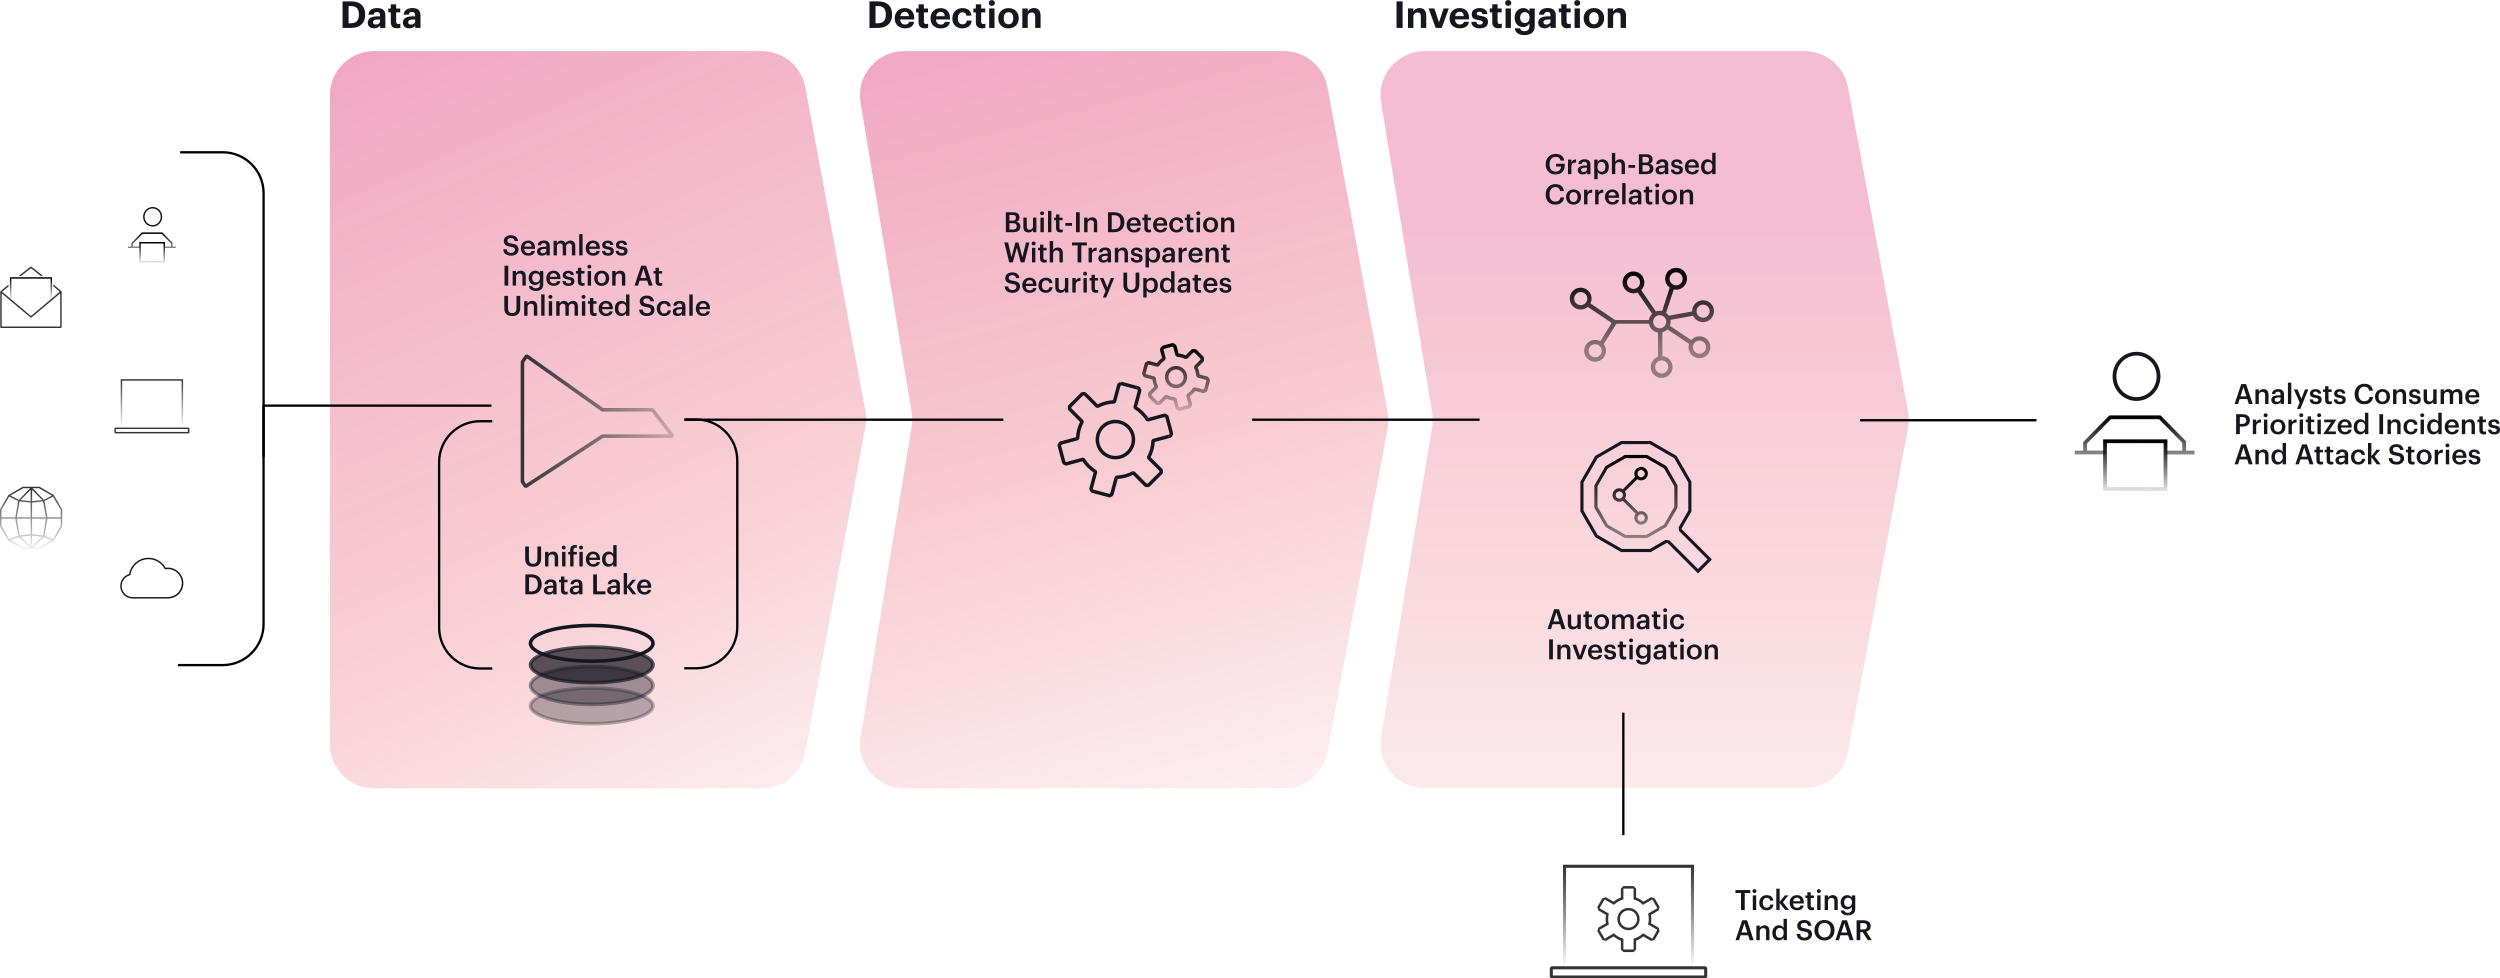 <?xml version="1.0" encoding="UTF-8"?>
<svg id="Layer_1" data-name="Layer 1" xmlns="http://www.w3.org/2000/svg" xmlns:xlink="http://www.w3.org/1999/xlink" viewBox="0 0 1077 421.53">
  <defs>
    <style>
      .cls-1 {
        fill: url(#linear-gradient-3);
      }

      .cls-1, .cls-2, .cls-3, .cls-4, .cls-5, .cls-6 {
        isolation: isolate;
      }

      .cls-1, .cls-2, .cls-5 {
        opacity: .52;
      }

      .cls-7, .cls-3, .cls-4, .cls-8, .cls-6 {
        stroke: #16161e;
      }

      .cls-7, .cls-3, .cls-4, .cls-6 {
        stroke-width: 1.53px;
      }

      .cls-7, .cls-9, .cls-10, .cls-8, .cls-11, .cls-12, .cls-13 {
        fill: none;
      }

      .cls-14 {
        fill: url(#linear-gradient-12);
      }

      .cls-14, .cls-15, .cls-16, .cls-17, .cls-18, .cls-19, .cls-20, .cls-21, .cls-22, .cls-23, .cls-24, .cls-25, .cls-26, .cls-27 {
        fill-rule: evenodd;
      }

      .cls-15 {
        fill: url(#linear-gradient-15);
      }

      .cls-16 {
        fill: url(#linear-gradient-9);
      }

      .cls-2 {
        fill: url(#linear-gradient-2);
      }

      .cls-17 {
        fill: url(#linear-gradient-6);
      }

      .cls-18 {
        fill: url(#linear-gradient-16);
      }

      .cls-3 {
        opacity: .7;
      }

      .cls-3, .cls-20, .cls-4, .cls-28, .cls-6 {
        fill: #16161e;
      }

      .cls-19 {
        fill: url(#linear-gradient-14);
      }

      .cls-4 {
        opacity: .4;
      }

      .cls-21 {
        fill: url(#linear-gradient-5);
      }

      .cls-22 {
        fill: url(#linear-gradient-10);
      }

      .cls-23 {
        fill: url(#linear-gradient-11);
      }

      .cls-9 {
        stroke: #000;
      }

      .cls-9, .cls-8, .cls-13 {
        stroke-linejoin: bevel;
      }

      .cls-8, .cls-13 {
        stroke-width: 1.51px;
      }

      .cls-24 {
        fill: #333;
      }

      .cls-11 {
        clip-path: url(#clippath);
      }

      .cls-12 {
        clip-path: url(#clippath-1);
      }

      .cls-25 {
        fill: url(#linear-gradient-13);
      }

      .cls-26 {
        fill: url(#linear-gradient-7);
      }

      .cls-27 {
        fill: url(#linear-gradient-8);
      }

      .cls-13 {
        stroke: url(#linear-gradient-4);
      }

      .cls-5 {
        fill: url(#linear-gradient);
      }

      .cls-6 {
        opacity: .3;
      }
    </style>
    <linearGradient id="linear-gradient" x1="716.88" y1="358.53" x2="716.88" y2="-1.85" gradientTransform="translate(-8.36 447.18) scale(1 -1)" gradientUnits="userSpaceOnUse">
      <stop offset="0" stop-color="#e25289" stop-opacity=".74"/>
      <stop offset=".43" stop-color="#ed8191" stop-opacity=".6"/>
      <stop offset="1" stop-color="#ed8191" stop-opacity="0"/>
    </linearGradient>
    <linearGradient id="linear-gradient-2" x1="177.24" y1="440" x2="357.74" y2="26.5" gradientTransform="translate(-8.36 447.18) scale(1 -1)" gradientUnits="userSpaceOnUse">
      <stop offset="0" stop-color="#e25289"/>
      <stop offset=".56" stop-color="#ed8191" stop-opacity=".73"/>
      <stop offset="1" stop-color="#ed8191" stop-opacity="0"/>
    </linearGradient>
    <linearGradient id="linear-gradient-3" x1="432.54" y1="446.58" x2="542.04" y2="28.08" gradientTransform="translate(-8.36 447.18) scale(1 -1)" gradientUnits="userSpaceOnUse">
      <stop offset="0" stop-color="#e25289" stop-opacity=".74"/>
      <stop offset="0" stop-color="#e25289"/>
      <stop offset=".46" stop-color="#ed8191" stop-opacity=".81"/>
      <stop offset="1" stop-color="#ed8191" stop-opacity="0"/>
    </linearGradient>
    <linearGradient id="linear-gradient-4" x1="515.01" y1="297.34" x2="515.01" y2="264.41" gradientTransform="translate(-8.36 447.18) scale(1 -1)" gradientUnits="userSpaceOnUse">
      <stop offset="0" stop-color="#000"/>
      <stop offset="1" stop-color="#000" stop-opacity="0"/>
    </linearGradient>
    <clipPath id="clippath">
      <rect class="cls-10" x="207.33" y="133.24" width="99" height="99"/>
    </clipPath>
    <linearGradient id="linear-gradient-5" x1="233.26" y1="265.87" x2="317.3" y2="259.69" gradientTransform="translate(-8.36 447.18) scale(1 -1)" gradientUnits="userSpaceOnUse">
      <stop offset="0" stop-color="#333"/>
      <stop offset="1" stop-color="#333" stop-opacity="0"/>
    </linearGradient>
    <linearGradient id="linear-gradient-6" x1="928.31" y1="257.08" x2="928.12" y2="233.23" xlink:href="#linear-gradient-4"/>
    <linearGradient id="linear-gradient-7" x1="927.92" y1="267.4" x2="928" y2="237.76" xlink:href="#linear-gradient-4"/>
    <linearGradient id="linear-gradient-8" x1="73.94" y1="342.6" x2="73.87" y2="333.06" xlink:href="#linear-gradient-4"/>
    <linearGradient id="linear-gradient-9" x1="73.78" y1="346.73" x2="73.82" y2="334.87" xlink:href="#linear-gradient-4"/>
    <clipPath id="clippath-1">
      <rect class="cls-10" x="665.33" y="174.03" width="86" height="86"/>
    </clipPath>
    <linearGradient id="linear-gradient-10" x1="710.65" y1="242.01" x2="710.65" y2="220.07" gradientTransform="translate(-8.36 447.18) scale(1 -1)" gradientUnits="userSpaceOnUse">
      <stop offset="0" stop-color="#000"/>
      <stop offset="1" stop-color="#000" stop-opacity=".4"/>
    </linearGradient>
    <linearGradient id="linear-gradient-11" x1="713.12" y1="248.96" x2="713.12" y2="215.14" xlink:href="#linear-gradient-10"/>
    <linearGradient id="linear-gradient-12" x1="715.7" y1="330.22" x2="715.7" y2="296.24" xlink:href="#linear-gradient-10"/>
    <linearGradient id="linear-gradient-13" x1="709.91" y1="73.99" x2="709.91" y2="30.24" xlink:href="#linear-gradient-5"/>
    <linearGradient id="linear-gradient-14" x1="73.8" y1="283.5" x2="73.8" y2="262.66" xlink:href="#linear-gradient-5"/>
    <linearGradient id="linear-gradient-15" x1="21.7" y1="327.44" x2="21.7" y2="317.85" xlink:href="#linear-gradient-4"/>
    <linearGradient id="linear-gradient-16" x1="21.76" y1="236.33" x2="21.76" y2="209.12" xlink:href="#linear-gradient-5"/>
  </defs>
  <path class="cls-5" d="m594.97,44.13c-1.91-11.58,7.03-22.1,18.76-22.1h163.7c9.16,0,17.02,6.54,18.69,15.55l25.88,139.77c.42,2.29.42,4.63,0,6.92l-25.88,139.77c-1.67,9.01-9.53,15.55-18.69,15.55h-163.7c-11.73,0-20.66-10.52-18.76-22.1l21.99-133.6c.34-2.04.34-4.13,0-6.18l-21.99-133.6Z"/>
  <path class="cls-2" d="m142.12,41.04c0-10.5,8.51-19.01,19.01-19.01h167.1c9.16,0,17.02,6.53,18.69,15.54l25.88,139.45c.42,2.29.42,4.64,0,6.92l-25.89,140.09c-1.67,9.01-9.53,15.55-18.69,15.55h-167.08c-10.5,0-19.01-8.51-19.01-19.01V41.04Z"/>
  <path class="cls-1" d="m370.73,44.13c-1.9-11.58,7.03-22.1,18.76-22.1h163.7c9.17,0,17.03,6.54,18.69,15.55l25.89,140.09c.42,2.29.42,4.64,0,6.92l-25.88,139.46c-1.67,9.01-9.53,15.54-18.69,15.54h-163.71c-11.73,0-20.66-10.52-18.76-22.1l21.99-133.6c.34-2.04.34-4.13,0-6.18l-21.99-133.6Z"/>
  <path class="cls-28" d="m220.23,110.15c-2.34,0-3.32-1.16-3.44-2.78h1.54c.11.86.46,1.58,1.91,1.58.95,0,1.62-.53,1.62-1.32s-.4-1.09-1.79-1.32c-2.05-.28-3.02-.9-3.02-2.51,0-1.4,1.2-2.46,2.99-2.46s2.95.84,3.12,2.48h-1.46c-.16-.9-.67-1.28-1.66-1.28s-1.48.47-1.48,1.13c0,.7.29,1.04,1.78,1.26,2.02.28,3.06.85,3.06,2.57,0,1.49-1.26,2.65-3.16,2.65Zm7.34,0c-1.85,0-3.18-1.21-3.18-3.19v-.1c0-1.94,1.33-3.24,3.12-3.24,1.56,0,2.96.92,2.96,3.17v.42h-4.6c.05,1.19.65,1.86,1.73,1.86.88,0,1.33-.35,1.44-.96h1.4c-.2,1.32-1.27,2.04-2.88,2.04Zm-1.67-3.91h3.13c-.07-1.08-.62-1.56-1.52-1.56s-1.46.59-1.61,1.56Zm7.57,3.91c-1.15,0-2.1-.55-2.1-1.86,0-1.46,1.42-1.99,3.22-1.99h.78v-.32c0-.84-.29-1.26-1.14-1.26-.76,0-1.13.36-1.2.98h-1.4c.12-1.46,1.28-2.08,2.69-2.08s2.51.58,2.51,2.29v4.12h-1.43v-.77c-.41.54-.96.89-1.92.89Zm.35-1.04c.89,0,1.55-.47,1.55-1.27v-.62h-.74c-1.1,0-1.81.25-1.81,1.02,0,.53.29.88,1.01.88Zm4.66.92v-6.28h1.45v.96c.3-.59.98-1.09,1.91-1.09.82,0,1.46.35,1.78,1.13.48-.78,1.34-1.13,2.12-1.13,1.15,0,2.09.71,2.09,2.44v3.97h-1.45v-3.88c0-.92-.4-1.32-1.12-1.32s-1.38.48-1.38,1.44v3.76h-1.45v-3.88c0-.92-.41-1.32-1.12-1.32s-1.38.48-1.38,1.44v3.76h-1.45Zm11.05,0v-9.18h1.45v9.18h-1.45Zm5.98.12c-1.85,0-3.18-1.21-3.18-3.19v-.1c0-1.94,1.33-3.24,3.12-3.24,1.56,0,2.96.92,2.96,3.17v.42h-4.6c.05,1.19.65,1.86,1.73,1.86.88,0,1.33-.35,1.44-.96h1.4c-.2,1.32-1.27,2.04-2.88,2.04Zm-1.67-3.91h3.13c-.07-1.08-.62-1.56-1.52-1.56s-1.46.59-1.61,1.56Zm8.08,3.91c-1.62,0-2.57-.74-2.63-2.08h1.37c.07.64.4,1.01,1.25,1.01.78,0,1.13-.28,1.13-.8s-.42-.71-1.34-.86c-1.66-.26-2.27-.73-2.27-1.91,0-1.26,1.18-1.88,2.35-1.88,1.28,0,2.3.48,2.46,1.9h-1.34c-.12-.58-.44-.84-1.12-.84-.62,0-1,.3-1,.74s.3.64,1.3.8c1.48.23,2.35.59,2.35,1.92s-.9,2-2.51,2Zm5.93,0c-1.62,0-2.57-.74-2.63-2.08h1.37c.07.64.4,1.01,1.25,1.01.78,0,1.13-.28,1.13-.8s-.42-.71-1.34-.86c-1.66-.26-2.27-.73-2.27-1.91,0-1.26,1.18-1.88,2.35-1.88,1.28,0,2.3.48,2.46,1.9h-1.34c-.12-.58-.44-.84-1.12-.84-.62,0-1,.3-1,.74s.3.64,1.3.8c1.48.23,2.35.59,2.35,1.92s-.9,2-2.51,2Zm-50.5,12.88v-8.58h1.61v8.58h-1.61Zm3.51,0v-6.28h1.45v1c.3-.61,1-1.13,2.03-1.13,1.26,0,2.15.73,2.15,2.46v3.95h-1.45v-3.82c0-.95-.38-1.38-1.25-1.38-.82,0-1.48.5-1.48,1.5v3.7h-1.45Zm9.98,2.3c-1.97,0-2.86-.89-3.02-2.09h1.46c.12.62.6.98,1.55.98,1.13,0,1.75-.56,1.75-1.69v-.92c-.35.6-1.13,1.16-2.05,1.16-1.57,0-2.78-1.18-2.78-2.99v-.08c0-1.76,1.2-3.08,2.82-3.08,1.03,0,1.66.47,2.02,1.09v-.96h1.45v5.81c-.01,1.85-1.25,2.77-3.19,2.77Zm.05-3.67c1.01,0,1.74-.72,1.74-1.92v-.08c0-1.19-.65-1.9-1.69-1.9s-1.7.78-1.7,1.92v.1c0,1.16.72,1.88,1.66,1.88Zm7.63,1.49c-1.85,0-3.18-1.21-3.18-3.19v-.1c0-1.94,1.33-3.24,3.12-3.24,1.56,0,2.96.92,2.96,3.17v.42h-4.6c.05,1.19.65,1.86,1.73,1.86.88,0,1.33-.35,1.44-.96h1.4c-.2,1.32-1.27,2.04-2.88,2.04Zm-1.67-3.91h3.13c-.07-1.08-.62-1.56-1.52-1.56s-1.46.59-1.61,1.56Zm8.08,3.91c-1.62,0-2.57-.74-2.63-2.08h1.37c.07.64.4,1.01,1.25,1.01.78,0,1.13-.28,1.13-.8s-.42-.71-1.34-.86c-1.66-.26-2.27-.73-2.27-1.91,0-1.26,1.18-1.88,2.35-1.88,1.28,0,2.3.48,2.46,1.9h-1.34c-.12-.58-.44-.84-1.12-.84-.62,0-1,.3-1,.74s.3.64,1.3.8c1.48.23,2.35.59,2.35,1.92s-.9,2-2.51,2Zm5.92-.01c-1.25,0-1.9-.67-1.9-1.86v-3.43h-.84v-1.09h.84v-1.38h1.45v1.38h1.38v1.09h-1.38v3.3c0,.55.26.8.72.8.29,0,.5-.04.71-.12v1.15c-.23.08-.54.16-.98.16Zm2.33-.11v-6.28h1.45v6.28h-1.45Zm.71-7.31c-.48,0-.86-.36-.86-.83s.38-.84.86-.84.86.36.86.84-.38.83-.86.83Zm5.32,6.3c1.08,0,1.73-.8,1.73-2.09v-.08c0-1.3-.65-2.09-1.73-2.09s-1.74.78-1.74,2.08v.1c0,1.28.64,2.09,1.74,2.09Zm-.01,1.13c-1.85,0-3.22-1.28-3.22-3.19v-.1c0-1.94,1.38-3.24,3.23-3.24s3.22,1.28,3.22,3.2v.1c0,1.96-1.38,3.23-3.23,3.23Zm4.54-.12v-6.28h1.45v1c.3-.61,1-1.13,2.03-1.13,1.26,0,2.15.73,2.15,2.46v3.95h-1.45v-3.82c0-.95-.38-1.38-1.25-1.38-.82,0-1.48.5-1.48,1.5v3.7h-1.45Zm9.62,0l2.87-8.58h2.09l2.83,8.58h-1.66l-.68-2.12h-3.28l-.67,2.12h-1.5Zm3.82-7.27l-1.27,3.98h2.53l-1.26-3.98Zm7.12,7.38c-1.25,0-1.9-.67-1.9-1.86v-3.43h-.84v-1.09h.84v-1.38h1.45v1.38h1.38v1.09h-1.38v3.3c0,.55.26.8.72.8.29,0,.5-.04.71-.12v1.15c-.23.08-.54.16-.98.16Zm-63.68,13.01c-2.15,0-3.37-1.18-3.37-3.38v-5.32h1.61v5.2c0,1.57.5,2.22,1.78,2.22s1.86-.55,1.86-2.33v-5.09h1.61v5.22c0,2.24-1.21,3.48-3.48,3.48Zm5.19-.12v-6.28h1.45v1c.3-.61,1-1.13,2.03-1.13,1.26,0,2.15.73,2.15,2.46v3.95h-1.45v-3.82c0-.95-.38-1.38-1.25-1.38-.82,0-1.48.5-1.48,1.5v3.7h-1.45Zm7.34,0v-9.18h1.45v9.18h-1.45Zm3.26,0v-6.28h1.45v6.28h-1.45Zm.71-7.31c-.48,0-.86-.36-.86-.83s.38-.84.86-.84.86.36.86.84-.38.83-.86.83Zm2.51,7.31v-6.28h1.45v.96c.3-.59.98-1.09,1.91-1.09.82,0,1.46.35,1.78,1.13.48-.78,1.34-1.13,2.12-1.13,1.15,0,2.09.71,2.09,2.44v3.97h-1.45v-3.88c0-.92-.4-1.32-1.12-1.32s-1.38.48-1.38,1.44v3.76h-1.45v-3.88c0-.92-.41-1.32-1.12-1.32s-1.38.48-1.38,1.44v3.76h-1.45Zm11.05,0v-6.28h1.45v6.28h-1.45Zm.71-7.31c-.48,0-.86-.36-.86-.83s.38-.84.86-.84.86.36.86.84-.38.83-.86.83Zm4.65,7.42c-1.25,0-1.9-.67-1.9-1.86v-3.43h-.84v-1.09h.84v-1.38h1.45v1.38h1.38v1.09h-1.38v3.3c0,.55.26.8.72.8.29,0,.5-.04.71-.12v1.15c-.23.08-.54.16-.98.16Zm5.05.01c-1.85,0-3.18-1.21-3.18-3.19v-.1c0-1.94,1.33-3.24,3.12-3.24,1.56,0,2.96.92,2.96,3.17v.42h-4.6c.05,1.19.65,1.86,1.73,1.86.88,0,1.33-.35,1.44-.96h1.4c-.2,1.32-1.27,2.04-2.88,2.04Zm-1.67-3.91h3.13c-.07-1.08-.62-1.56-1.52-1.56s-1.46.59-1.61,1.56Zm8.22,3.91c-1.57,0-2.76-1.12-2.76-3.16v-.1c0-2,1.19-3.28,2.82-3.28,1.02,0,1.66.47,2,1.09v-3.86h1.45v9.18h-1.45v-1.06c-.34.62-1.14,1.18-2.06,1.18Zm.36-1.15c1.01,0,1.75-.67,1.75-2.08v-.1c0-1.38-.64-2.06-1.69-2.06s-1.69.74-1.69,2.1v.1c0,1.38.7,2.04,1.63,2.04Zm10.78,1.15c-2.34,0-3.32-1.16-3.44-2.78h1.54c.11.86.46,1.58,1.91,1.58.95,0,1.62-.53,1.62-1.32s-.4-1.09-1.79-1.32c-2.05-.28-3.02-.9-3.02-2.51,0-1.4,1.2-2.46,2.99-2.46s2.95.84,3.12,2.48h-1.46c-.16-.9-.67-1.28-1.66-1.28s-1.48.47-1.48,1.13c0,.7.29,1.04,1.78,1.26,2.02.28,3.06.85,3.06,2.57,0,1.49-1.26,2.65-3.16,2.65Zm7.33,0c-1.8,0-3.17-1.18-3.17-3.18v-.1c0-1.99,1.42-3.25,3.17-3.25,1.39,0,2.7.62,2.87,2.35h-1.4c-.12-.84-.67-1.19-1.44-1.19-1,0-1.7.77-1.7,2.06v.1c0,1.37.67,2.09,1.74,2.09.77,0,1.43-.46,1.51-1.34h1.33c-.11,1.44-1.2,2.46-2.9,2.46Zm5.8,0c-1.15,0-2.1-.55-2.1-1.86,0-1.46,1.42-1.99,3.22-1.99h.78v-.32c0-.84-.29-1.26-1.14-1.26-.76,0-1.13.36-1.2.98h-1.4c.12-1.46,1.28-2.08,2.69-2.08s2.51.58,2.51,2.29v4.12h-1.43v-.77c-.41.54-.96.89-1.92.89Zm.35-1.04c.89,0,1.55-.47,1.55-1.27v-.62h-.74c-1.1,0-1.81.25-1.81,1.02,0,.53.29.88,1.01.88Zm4.7.92v-9.18h1.45v9.18h-1.45Zm5.98.12c-1.85,0-3.18-1.21-3.18-3.19v-.1c0-1.94,1.33-3.24,3.12-3.24,1.56,0,2.96.92,2.96,3.17v.42h-4.6c.05,1.19.65,1.86,1.73,1.86.88,0,1.33-.35,1.44-.96h1.4c-.2,1.32-1.27,2.04-2.88,2.04Zm-1.67-3.91h3.13c-.07-1.08-.62-1.56-1.52-1.56s-1.46.59-1.61,1.56Z"/>
  <path class="cls-28" d="m433.32,100.03v-8.58h3.07c1.76,0,2.81.67,2.81,2.23v.05c0,.85-.38,1.52-1.36,1.82,1.16.25,1.72.89,1.72,2.03v.05c0,1.6-1.06,2.4-2.94,2.4h-3.3Zm1.56-1.14h1.55c1.07,0,1.56-.48,1.56-1.37v-.05c0-.89-.49-1.33-1.67-1.33h-1.44v2.75Zm0-3.83h1.32c1.06,0,1.46-.38,1.46-1.26v-.05c0-.82-.47-1.16-1.49-1.16h-1.3v2.47Zm8.15,5.09c-1.24,0-2.16-.71-2.16-2.38v-4.02h1.45v3.85c0,.95.4,1.38,1.24,1.38.78,0,1.46-.5,1.46-1.5v-3.73h1.45v6.28h-1.45v-.98c-.31.61-.97,1.1-1.99,1.1Zm5.2-.12v-6.28h1.45v6.28h-1.45Zm.71-7.31c-.48,0-.86-.36-.86-.83s.38-.84.86-.84.86.36.86.84-.38.83-.86.83Zm2.55,7.31v-9.18h1.45v9.18h-1.45Zm5.36.11c-1.25,0-1.9-.67-1.9-1.86v-3.43h-.84v-1.09h.84v-1.38h1.45v1.38h1.38v1.09h-1.38v3.3c0,.55.26.8.72.8.29,0,.5-.04.71-.12v1.15c-.23.08-.54.16-.98.16Zm2.1-2.86v-1.2h2.88v1.2h-2.88Zm4.59,2.75v-8.58h1.61v8.58h-1.61Zm3.51,0v-6.28h1.45v1c.3-.61,1-1.13,2.03-1.13,1.26,0,2.15.73,2.15,2.46v3.95h-1.45v-3.82c0-.95-.38-1.38-1.25-1.38-.82,0-1.48.5-1.48,1.5v3.7h-1.45Zm11.88-1.26h.94c1.92,0,2.84-1.1,2.84-3v-.1c0-1.85-.84-2.96-2.86-2.96h-.92v6.06Zm-1.6,1.26v-8.58h2.6c2.99,0,4.44,1.7,4.44,4.2v.11c0,2.5-1.45,4.27-4.46,4.27h-2.58Zm11.21.12c-1.85,0-3.18-1.21-3.18-3.19v-.1c0-1.94,1.33-3.24,3.12-3.24,1.56,0,2.96.92,2.96,3.17v.42h-4.6c.05,1.19.65,1.86,1.73,1.86.88,0,1.33-.35,1.44-.96h1.4c-.2,1.32-1.27,2.04-2.88,2.04Zm-1.67-3.91h3.13c-.07-1.08-.62-1.56-1.52-1.56s-1.46.59-1.61,1.56Zm8.01,3.9c-1.25,0-1.9-.67-1.9-1.86v-3.43h-.84v-1.09h.84v-1.38h1.45v1.38h1.38v1.09h-1.38v3.3c0,.55.26.8.72.8.29,0,.5-.04.71-.12v1.15c-.23.08-.54.16-.98.16Zm5.05.01c-1.85,0-3.18-1.21-3.18-3.19v-.1c0-1.94,1.33-3.24,3.12-3.24,1.56,0,2.96.92,2.96,3.17v.42h-4.6c.05,1.19.65,1.86,1.73,1.86.88,0,1.33-.35,1.44-.96h1.4c-.2,1.32-1.27,2.04-2.88,2.04Zm-1.67-3.91h3.13c-.07-1.08-.62-1.56-1.52-1.56s-1.46.59-1.61,1.56Zm8.62,3.91c-1.8,0-3.17-1.18-3.17-3.18v-.1c0-1.99,1.42-3.25,3.17-3.25,1.39,0,2.7.62,2.87,2.35h-1.4c-.12-.84-.67-1.19-1.44-1.19-1,0-1.7.77-1.7,2.06v.1c0,1.37.67,2.09,1.74,2.09.77,0,1.43-.46,1.51-1.34h1.33c-.11,1.44-1.2,2.46-2.9,2.46Zm6.29-.01c-1.25,0-1.9-.67-1.9-1.86v-3.43h-.84v-1.09h.84v-1.38h1.45v1.38h1.38v1.09h-1.38v3.3c0,.55.26.8.72.8.29,0,.5-.04.71-.12v1.15c-.23.08-.54.16-.98.16Zm2.33-.11v-6.28h1.45v6.28h-1.45Zm.71-7.31c-.48,0-.86-.36-.86-.83s.38-.84.86-.84.86.36.86.84-.38.83-.86.83Zm5.32,6.3c1.08,0,1.73-.8,1.73-2.09v-.08c0-1.3-.65-2.09-1.73-2.09s-1.74.78-1.74,2.08v.1c0,1.28.64,2.09,1.74,2.09Zm-.01,1.13c-1.85,0-3.22-1.28-3.22-3.19v-.1c0-1.94,1.38-3.24,3.23-3.24s3.22,1.28,3.22,3.2v.1c0,1.96-1.38,3.23-3.23,3.23Zm4.54-.12v-6.28h1.45v1c.3-.61,1-1.13,2.03-1.13,1.26,0,2.15.73,2.15,2.46v3.95h-1.45v-3.82c0-.95-.38-1.38-1.25-1.38-.82,0-1.48.5-1.48,1.5v3.7h-1.45Zm-91.28,13l-2.14-8.58h1.63l1.49,6.3,1.67-6.3h1.32l1.7,6.34,1.54-6.34h1.49l-2.15,8.58h-1.6l-1.69-6.25-1.74,6.25h-1.52Zm9.8,0v-6.28h1.45v6.28h-1.45Zm.71-7.31c-.48,0-.86-.36-.86-.83s.38-.84.86-.84.86.36.86.84-.38.83-.86.83Zm4.65,7.42c-1.25,0-1.9-.67-1.9-1.86v-3.43h-.84v-1.09h.84v-1.38h1.45v1.38h1.38v1.09h-1.38v3.3c0,.55.26.8.72.8.29,0,.5-.04.71-.12v1.15c-.23.08-.54.16-.98.16Zm2.29-.11v-9.18h1.45v3.9c.3-.61,1-1.13,2.03-1.13,1.26,0,2.15.73,2.15,2.46v3.95h-1.45v-3.82c0-.95-.38-1.38-1.25-1.38-.82,0-1.48.5-1.48,1.5v3.7h-1.45Zm12,0v-7.32h-2.39v-1.26h6.38v1.26h-2.39v7.32h-1.61Zm4.74,0v-6.28h1.45v1.18c.4-.79.98-1.26,2.04-1.27v1.36c-1.27.01-2.04.42-2.04,1.75v3.26h-1.45Zm6.3.12c-1.15,0-2.1-.55-2.1-1.86,0-1.46,1.42-1.99,3.22-1.99h.78v-.32c0-.84-.29-1.26-1.14-1.26-.76,0-1.13.36-1.2.98h-1.4c.12-1.46,1.28-2.08,2.69-2.08s2.51.58,2.51,2.29v4.12h-1.43v-.77c-.41.54-.96.89-1.92.89Zm.35-1.04c.89,0,1.55-.47,1.55-1.27v-.62h-.74c-1.1,0-1.81.25-1.81,1.02,0,.53.29.88,1.01.88Zm4.66.92v-6.28h1.45v1c.3-.61,1-1.13,2.03-1.13,1.26,0,2.15.73,2.15,2.46v3.95h-1.45v-3.82c0-.95-.38-1.38-1.25-1.38-.82,0-1.48.5-1.48,1.5v3.7h-1.45Zm9.45.12c-1.62,0-2.57-.74-2.63-2.08h1.37c.07.64.4,1.01,1.25,1.01.78,0,1.13-.28,1.13-.8s-.42-.71-1.34-.86c-1.66-.26-2.27-.73-2.27-1.91,0-1.26,1.18-1.88,2.35-1.88,1.28,0,2.3.48,2.46,1.9h-1.34c-.12-.58-.44-.84-1.12-.84-.62,0-1,.3-1,.74s.3.64,1.3.8c1.48.23,2.35.59,2.35,1.92s-.9,2-2.51,2Zm3.78,2.03v-8.42h1.45v1.01c.35-.6,1.13-1.14,2.05-1.14,1.57,0,2.78,1.16,2.78,3.19v.1c0,2.02-1.16,3.24-2.78,3.24-1,0-1.72-.49-2.05-1.1v3.13h-1.45Zm3.14-3.18c1.07,0,1.66-.72,1.66-2.06v-.1c0-1.39-.72-2.08-1.67-2.08-1.01,0-1.73.68-1.73,2.08v.1c0,1.4.68,2.06,1.74,2.06Zm6.09,1.15c-1.15,0-2.1-.55-2.1-1.86,0-1.46,1.42-1.99,3.22-1.99h.78v-.32c0-.84-.29-1.26-1.14-1.26-.76,0-1.13.36-1.2.98h-1.4c.12-1.46,1.28-2.08,2.69-2.08s2.51.58,2.51,2.29v4.12h-1.43v-.77c-.41.54-.96.89-1.92.89Zm.35-1.04c.89,0,1.55-.47,1.55-1.27v-.62h-.74c-1.1,0-1.81.25-1.81,1.02,0,.53.29.88,1.01.88Zm4.67.92v-6.28h1.45v1.18c.4-.79.98-1.26,2.04-1.27v1.36c-1.27.01-2.04.42-2.04,1.75v3.26h-1.45Zm7.41.12c-1.85,0-3.18-1.21-3.18-3.19v-.1c0-1.94,1.33-3.24,3.12-3.24,1.56,0,2.96.92,2.96,3.17v.42h-4.6c.05,1.19.65,1.86,1.73,1.86.88,0,1.33-.35,1.44-.96h1.4c-.2,1.32-1.27,2.04-2.88,2.04Zm-1.67-3.91h3.13c-.07-1.08-.62-1.56-1.52-1.56s-1.46.59-1.61,1.56Zm5.87,3.79v-6.28h1.45v1c.3-.61,1-1.13,2.03-1.13,1.26,0,2.15.73,2.15,2.46v3.95h-1.45v-3.82c0-.95-.38-1.38-1.25-1.38-.82,0-1.48.5-1.48,1.5v3.7h-1.45Zm9.44.11c-1.25,0-1.9-.67-1.9-1.86v-3.43h-.84v-1.09h.84v-1.38h1.45v1.38h1.38v1.09h-1.38v3.3c0,.55.26.8.72.8.29,0,.5-.04.71-.12v1.15c-.23.08-.54.16-.98.16Zm-92.57,13.01c-2.34,0-3.32-1.16-3.44-2.78h1.54c.11.86.46,1.58,1.91,1.58.95,0,1.62-.53,1.62-1.32s-.4-1.09-1.79-1.32c-2.05-.28-3.02-.9-3.02-2.51,0-1.4,1.2-2.46,2.99-2.46s2.95.84,3.12,2.48h-1.46c-.16-.9-.67-1.28-1.66-1.28s-1.48.47-1.48,1.13c0,.7.29,1.04,1.78,1.26,2.02.28,3.06.85,3.06,2.57,0,1.49-1.26,2.65-3.16,2.65Zm7.34,0c-1.85,0-3.18-1.21-3.18-3.19v-.1c0-1.94,1.33-3.24,3.12-3.24,1.56,0,2.96.92,2.96,3.17v.42h-4.6c.05,1.19.65,1.86,1.73,1.86.88,0,1.33-.35,1.44-.96h1.4c-.2,1.32-1.27,2.04-2.88,2.04Zm-1.67-3.91h3.13c-.07-1.08-.62-1.56-1.52-1.56s-1.46.59-1.61,1.56Zm8.62,3.91c-1.8,0-3.17-1.18-3.17-3.18v-.1c0-1.99,1.42-3.25,3.17-3.25,1.39,0,2.7.62,2.87,2.35h-1.4c-.12-.84-.67-1.19-1.44-1.19-1,0-1.7.77-1.7,2.06v.1c0,1.37.67,2.09,1.74,2.09.77,0,1.43-.46,1.51-1.34h1.33c-.11,1.44-1.2,2.46-2.9,2.46Zm6.25,0c-1.24,0-2.16-.71-2.16-2.38v-4.02h1.45v3.85c0,.95.4,1.38,1.24,1.38.78,0,1.46-.5,1.46-1.5v-3.73h1.45v6.28h-1.45v-.98c-.31.61-.97,1.1-1.99,1.1Zm5.17-.12v-6.28h1.45v1.18c.4-.79.98-1.26,2.04-1.27v1.36c-1.27.01-2.04.42-2.04,1.75v3.26h-1.45Zm4.81,0v-6.28h1.45v6.28h-1.45Zm.71-7.31c-.48,0-.86-.36-.86-.83s.38-.84.86-.84.86.36.86.84-.38.83-.86.83Zm4.65,7.42c-1.25,0-1.9-.67-1.9-1.86v-3.43h-.84v-1.09h.84v-1.38h1.45v1.38h1.38v1.09h-1.38v3.3c0,.55.26.8.72.8.29,0,.5-.04.71-.12v1.15c-.23.08-.54.16-.98.16Zm2.99,2.04l1.14-2.78-2.48-5.64h1.57l1.67,4.04,1.54-4.04h1.42l-3.42,8.42h-1.43Zm12.22-2.03c-2.15,0-3.37-1.18-3.37-3.38v-5.32h1.61v5.2c0,1.57.5,2.22,1.78,2.22s1.86-.55,1.86-2.33v-5.09h1.61v5.22c0,2.24-1.21,3.48-3.48,3.48Zm5.19,2.03v-8.42h1.45v1.01c.35-.6,1.13-1.14,2.05-1.14,1.57,0,2.78,1.16,2.78,3.19v.1c0,2.02-1.16,3.24-2.78,3.24-1,0-1.72-.49-2.05-1.1v3.13h-1.45Zm3.14-3.18c1.07,0,1.66-.72,1.66-2.06v-.1c0-1.39-.72-2.08-1.67-2.08-1.01,0-1.73.68-1.73,2.08v.1c0,1.4.68,2.06,1.74,2.06Zm6.8,1.15c-1.57,0-2.76-1.12-2.76-3.16v-.1c0-2,1.19-3.28,2.82-3.28,1.02,0,1.66.47,2,1.09v-3.86h1.45v9.18h-1.45v-1.06c-.34.62-1.14,1.18-2.06,1.18Zm.36-1.15c1.01,0,1.75-.67,1.75-2.08v-.1c0-1.38-.64-2.06-1.69-2.06s-1.69.74-1.69,2.1v.1c0,1.38.7,2.04,1.63,2.04Zm6.53,1.15c-1.15,0-2.1-.55-2.1-1.86,0-1.46,1.42-1.99,3.22-1.99h.78v-.32c0-.84-.29-1.26-1.14-1.26-.76,0-1.13.36-1.2.98h-1.4c.12-1.46,1.28-2.08,2.69-2.08s2.51.58,2.51,2.29v4.12h-1.43v-.77c-.41.54-.96.89-1.92.89Zm.35-1.04c.89,0,1.55-.47,1.55-1.27v-.62h-.74c-1.1,0-1.81.25-1.81,1.02,0,.53.29.88,1.01.88Zm6.8,1.03c-1.25,0-1.9-.67-1.9-1.86v-3.43h-.84v-1.09h.84v-1.38h1.45v1.38h1.38v1.09h-1.38v3.3c0,.55.26.8.72.8.29,0,.5-.04.71-.12v1.15c-.23.08-.54.16-.98.16Zm5.05.01c-1.85,0-3.18-1.21-3.18-3.19v-.1c0-1.94,1.33-3.24,3.12-3.24,1.56,0,2.96.92,2.96,3.17v.42h-4.6c.05,1.19.65,1.86,1.73,1.86.88,0,1.33-.35,1.44-.96h1.4c-.2,1.32-1.27,2.04-2.88,2.04Zm-1.67-3.91h3.13c-.07-1.08-.62-1.56-1.52-1.56s-1.46.59-1.61,1.56Zm8.08,3.91c-1.62,0-2.57-.74-2.63-2.08h1.37c.07.64.4,1.01,1.25,1.01.78,0,1.13-.28,1.13-.8s-.42-.71-1.34-.86c-1.66-.26-2.27-.73-2.27-1.91,0-1.26,1.18-1.88,2.35-1.88,1.28,0,2.3.48,2.46,1.9h-1.34c-.12-.58-.44-.84-1.12-.84-.62,0-1,.3-1,.74s.3.64,1.3.8c1.48.23,2.35.59,2.35,1.92s-.9,2-2.51,2Z"/>
  <path class="cls-28" d="m670.17,75.15c-2.75,0-4.28-1.82-4.28-4.36v-.1c0-2.56,1.78-4.38,4.28-4.38,1.84,0,3.47.84,3.7,2.89h-1.6c-.19-1.14-.96-1.63-2.08-1.63-1.68,0-2.65,1.25-2.65,3.13v.1c0,1.84.85,3.1,2.65,3.1,1.61,0,2.27-.97,2.32-2.16h-2.16v-1.2h3.73v.79c0,2.38-1.49,3.82-3.91,3.82Zm5.33-.12v-6.28h1.45v1.18c.4-.79.98-1.26,2.04-1.27v1.36c-1.27.01-2.04.42-2.04,1.75v3.26h-1.45Zm6.3.12c-1.15,0-2.1-.55-2.1-1.86,0-1.46,1.42-1.99,3.22-1.99h.78v-.32c0-.84-.29-1.26-1.14-1.26-.76,0-1.13.36-1.2.98h-1.4c.12-1.46,1.28-2.08,2.69-2.08s2.51.58,2.51,2.29v4.12h-1.43v-.77c-.41.54-.96.89-1.92.89Zm.35-1.04c.89,0,1.55-.47,1.55-1.27v-.62h-.74c-1.1,0-1.81.25-1.81,1.02,0,.53.29.88,1.01.88Zm4.66,3.07v-8.42h1.45v1.01c.35-.6,1.13-1.14,2.05-1.14,1.57,0,2.78,1.16,2.78,3.19v.1c0,2.02-1.16,3.24-2.78,3.24-1,0-1.72-.49-2.05-1.1v3.13h-1.45Zm3.14-3.18c1.07,0,1.66-.72,1.66-2.06v-.1c0-1.39-.72-2.08-1.67-2.08-1.01,0-1.73.68-1.73,2.08v.1c0,1.4.68,2.06,1.74,2.06Zm4.45,1.03v-9.18h1.45v3.9c.3-.61,1-1.13,2.03-1.13,1.26,0,2.15.73,2.15,2.46v3.95h-1.45v-3.82c0-.95-.38-1.38-1.25-1.38-.82,0-1.48.5-1.48,1.5v3.7h-1.45Zm7.11-2.75v-1.2h2.88v1.2h-2.88Zm4.54,2.75v-8.58h3.07c1.76,0,2.81.67,2.81,2.23v.05c0,.85-.38,1.52-1.36,1.82,1.16.25,1.72.89,1.72,2.03v.05c0,1.6-1.06,2.4-2.94,2.4h-3.3Zm1.56-1.14h1.55c1.07,0,1.56-.48,1.56-1.37v-.05c0-.89-.49-1.33-1.67-1.33h-1.44v2.75Zm0-3.83h1.32c1.06,0,1.46-.38,1.46-1.26v-.05c0-.82-.47-1.16-1.49-1.16h-1.3v2.47Zm7.7,5.09c-1.15,0-2.1-.55-2.1-1.86,0-1.46,1.42-1.99,3.22-1.99h.78v-.32c0-.84-.29-1.26-1.14-1.26-.76,0-1.13.36-1.2.98h-1.4c.12-1.46,1.28-2.08,2.69-2.08s2.51.58,2.51,2.29v4.12h-1.43v-.77c-.41.54-.96.89-1.92.89Zm.35-1.04c.89,0,1.55-.47,1.55-1.27v-.62h-.74c-1.1,0-1.81.25-1.81,1.02,0,.53.29.88,1.01.88Zm6.81,1.04c-1.62,0-2.57-.74-2.63-2.08h1.37c.07.64.4,1.01,1.25,1.01.78,0,1.13-.28,1.13-.8s-.42-.71-1.34-.86c-1.66-.26-2.27-.73-2.27-1.91,0-1.26,1.18-1.88,2.35-1.88,1.28,0,2.3.48,2.46,1.9h-1.34c-.12-.58-.44-.84-1.12-.84-.62,0-1,.3-1,.74s.3.64,1.3.8c1.48.23,2.35.59,2.35,1.92s-.9,2-2.51,2Zm6.54,0c-1.85,0-3.18-1.21-3.18-3.19v-.1c0-1.94,1.33-3.24,3.12-3.24,1.56,0,2.96.92,2.96,3.17v.42h-4.6c.05,1.19.65,1.86,1.73,1.86.88,0,1.33-.35,1.44-.96h1.4c-.2,1.32-1.27,2.04-2.88,2.04Zm-1.67-3.91h3.13c-.07-1.08-.62-1.56-1.52-1.56s-1.46.59-1.61,1.56Zm8.22,3.91c-1.57,0-2.76-1.12-2.76-3.16v-.1c0-2,1.19-3.28,2.82-3.28,1.02,0,1.66.47,2,1.09v-3.86h1.45v9.18h-1.45v-1.06c-.34.62-1.14,1.18-2.06,1.18Zm.36-1.15c1.01,0,1.75-.67,1.75-2.08v-.1c0-1.38-.64-2.06-1.69-2.06s-1.69.74-1.69,2.1v.1c0,1.38.7,2.04,1.63,2.04Zm-65.86,14.15c-2.69,0-4.19-1.72-4.19-4.36v-.1c0-2.58,1.78-4.38,4.16-4.38,1.97,0,3.49.98,3.68,3h-1.62c-.18-1.14-.82-1.73-2.05-1.73-1.51,0-2.5,1.18-2.5,3.1v.1c0,1.93.92,3.07,2.51,3.07,1.19,0,2.03-.6,2.2-1.81h1.56c-.25,2.06-1.72,3.11-3.76,3.11Zm7.83-1.13c1.08,0,1.73-.8,1.73-2.09v-.08c0-1.3-.65-2.09-1.73-2.09s-1.74.78-1.74,2.08v.1c0,1.28.64,2.09,1.74,2.09Zm-.01,1.13c-1.85,0-3.22-1.28-3.22-3.19v-.1c0-1.94,1.38-3.24,3.23-3.24s3.22,1.28,3.22,3.2v.1c0,1.96-1.38,3.23-3.23,3.23Zm4.54-.12v-6.28h1.45v1.18c.4-.79.98-1.26,2.04-1.27v1.36c-1.27.01-2.04.42-2.04,1.75v3.26h-1.45Zm4.77,0v-6.28h1.45v1.18c.4-.79.98-1.26,2.04-1.27v1.36c-1.27.01-2.04.42-2.04,1.75v3.26h-1.45Zm7.41.12c-1.85,0-3.18-1.21-3.18-3.19v-.1c0-1.94,1.33-3.24,3.12-3.24,1.56,0,2.96.92,2.96,3.17v.42h-4.6c.05,1.19.65,1.86,1.73,1.86.88,0,1.33-.35,1.44-.96h1.4c-.2,1.32-1.27,2.04-2.88,2.04Zm-1.67-3.91h3.13c-.07-1.08-.62-1.56-1.52-1.56s-1.46.59-1.61,1.56Zm5.91,3.79v-9.18h1.45v9.18h-1.45Zm4.87.12c-1.15,0-2.1-.55-2.1-1.86,0-1.46,1.42-1.99,3.22-1.99h.78v-.32c0-.84-.29-1.26-1.14-1.26-.76,0-1.13.36-1.2.98h-1.4c.12-1.46,1.28-2.08,2.69-2.08s2.51.58,2.51,2.29v4.12h-1.43v-.77c-.41.54-.96.89-1.92.89Zm.35-1.04c.89,0,1.55-.47,1.55-1.27v-.62h-.74c-1.1,0-1.81.25-1.81,1.02,0,.53.29.88,1.01.88Zm6.8,1.03c-1.25,0-1.9-.67-1.9-1.86v-3.43h-.84v-1.09h.84v-1.38h1.45v1.38h1.38v1.09h-1.38v3.3c0,.55.26.8.72.8.29,0,.5-.04.71-.12v1.15c-.23.08-.54.16-.98.16Zm2.33-.11v-6.28h1.45v6.28h-1.45Zm.71-7.31c-.48,0-.86-.36-.86-.83s.38-.84.86-.84.86.36.86.84-.38.83-.86.83Zm5.32,6.3c1.08,0,1.73-.8,1.73-2.09v-.08c0-1.3-.65-2.09-1.73-2.09s-1.74.78-1.74,2.08v.1c0,1.28.64,2.09,1.74,2.09Zm-.01,1.13c-1.85,0-3.22-1.28-3.22-3.19v-.1c0-1.94,1.38-3.24,3.23-3.24s3.22,1.28,3.22,3.2v.1c0,1.96-1.38,3.23-3.23,3.23Zm4.54-.12v-6.28h1.45v1c.3-.61,1-1.13,2.03-1.13,1.26,0,2.15.73,2.15,2.46v3.95h-1.45v-3.82c0-.95-.38-1.38-1.25-1.38-.82,0-1.48.5-1.48,1.5v3.7h-1.45Z"/>
  <path class="cls-28" d="m962.66,174.03l2.87-8.58h2.09l2.83,8.58h-1.66l-.68-2.12h-3.28l-.67,2.12h-1.5Zm3.82-7.27l-1.27,3.98h2.53l-1.26-3.98Zm5.16,7.27v-6.28h1.45v1c.3-.61,1-1.13,2.03-1.13,1.26,0,2.15.73,2.15,2.46v3.95h-1.45v-3.82c0-.95-.38-1.38-1.25-1.38-.82,0-1.48.5-1.48,1.5v3.7h-1.45Zm8.94.12c-1.15,0-2.1-.55-2.1-1.86,0-1.46,1.42-1.99,3.22-1.99h.78v-.32c0-.84-.29-1.26-1.14-1.26-.76,0-1.13.36-1.2.98h-1.4c.12-1.46,1.28-2.08,2.69-2.08s2.51.58,2.51,2.29v4.12h-1.43v-.77c-.41.54-.96.89-1.92.89Zm.35-1.04c.89,0,1.55-.47,1.55-1.27v-.62h-.74c-1.1,0-1.81.25-1.81,1.02,0,.53.29.88,1.01.88Zm4.7.92v-9.18h1.45v9.18h-1.45Zm3.92,2.15l1.14-2.78-2.48-5.64h1.57l1.67,4.04,1.54-4.04h1.42l-3.42,8.42h-1.43Zm8.09-2.03c-1.62,0-2.57-.74-2.63-2.08h1.37c.07.64.39,1.01,1.25,1.01.78,0,1.12-.28,1.12-.8s-.42-.71-1.34-.86c-1.66-.26-2.27-.73-2.27-1.91,0-1.26,1.18-1.88,2.35-1.88,1.29,0,2.31.48,2.46,1.9h-1.34c-.12-.58-.44-.84-1.12-.84-.62,0-.99.3-.99.74s.3.64,1.29.8c1.48.23,2.36.59,2.36,1.92s-.9,2-2.51,2Zm5.91-.01c-1.24,0-1.89-.67-1.89-1.86v-3.43h-.84v-1.09h.84v-1.38h1.45v1.38h1.38v1.09h-1.38v3.3c0,.55.26.8.72.8.29,0,.5-.04.71-.12v1.15c-.23.08-.54.16-.99.16Zm4.51.01c-1.62,0-2.57-.74-2.63-2.08h1.37c.07.64.39,1.01,1.24,1.01.78,0,1.13-.28,1.13-.8s-.42-.71-1.34-.86c-1.66-.26-2.27-.73-2.27-1.91,0-1.26,1.18-1.88,2.35-1.88,1.29,0,2.31.48,2.46,1.9h-1.34c-.12-.58-.45-.84-1.12-.84-.62,0-.99.3-.99.74s.3.64,1.29.8c1.48.23,2.35.59,2.35,1.92s-.9,2-2.5,2Zm10.51,0c-2.69,0-4.19-1.72-4.19-4.36v-.1c0-2.58,1.78-4.38,4.17-4.38,1.97,0,3.49.98,3.68,3h-1.62c-.18-1.14-.81-1.73-2.05-1.73-1.51,0-2.5,1.18-2.5,3.1v.1c0,1.93.93,3.07,2.51,3.07,1.19,0,2.03-.6,2.2-1.81h1.56c-.25,2.06-1.72,3.11-3.76,3.11Zm7.83-1.13c1.08,0,1.73-.8,1.73-2.09v-.08c0-1.3-.65-2.09-1.73-2.09s-1.74.78-1.74,2.08v.1c0,1.28.63,2.09,1.74,2.09Zm-.01,1.13c-1.85,0-3.22-1.28-3.22-3.19v-.1c0-1.94,1.38-3.24,3.23-3.24s3.21,1.28,3.21,3.2v.1c0,1.96-1.38,3.23-3.22,3.23Zm4.54-.12v-6.28h1.45v1c.3-.61.99-1.13,2.03-1.13,1.26,0,2.14.73,2.14,2.46v3.95h-1.45v-3.82c0-.95-.38-1.38-1.25-1.38-.81,0-1.47.5-1.47,1.5v3.7h-1.45Zm9.45.12c-1.62,0-2.57-.74-2.63-2.08h1.37c.07.64.39,1.01,1.24,1.01.78,0,1.13-.28,1.13-.8s-.42-.71-1.34-.86c-1.66-.26-2.27-.73-2.27-1.91,0-1.26,1.18-1.88,2.35-1.88,1.29,0,2.31.48,2.46,1.9h-1.34c-.12-.58-.45-.84-1.12-.84-.62,0-.99.3-.99.74s.3.64,1.29.8c1.48.23,2.35.59,2.35,1.92s-.9,2-2.5,2Zm5.88,0c-1.24,0-2.16-.71-2.16-2.38v-4.02h1.45v3.85c0,.95.4,1.38,1.24,1.38.78,0,1.46-.5,1.46-1.5v-3.73h1.45v6.28h-1.45v-.98c-.31.61-.97,1.1-1.99,1.1Zm5.16-.12v-6.28h1.45v.96c.3-.59.99-1.09,1.91-1.09.82,0,1.47.35,1.78,1.13.48-.78,1.34-1.13,2.12-1.13,1.15,0,2.09.71,2.09,2.44v3.97h-1.45v-3.88c0-.92-.4-1.32-1.12-1.32s-1.38.48-1.38,1.44v3.76h-1.45v-3.88c0-.92-.41-1.32-1.12-1.32s-1.38.48-1.38,1.44v3.76h-1.45Zm13.78.12c-1.85,0-3.18-1.21-3.18-3.19v-.1c0-1.94,1.33-3.24,3.12-3.24,1.56,0,2.96.92,2.96,3.17v.42h-4.59c.04,1.19.64,1.86,1.72,1.86.88,0,1.34-.35,1.44-.96h1.41c-.21,1.32-1.27,2.04-2.88,2.04Zm-1.67-3.91h3.13c-.07-1.08-.62-1.56-1.52-1.56s-1.47.59-1.61,1.56Zm-100.21,16.79v-8.58h2.76c1.92,0,3.18.85,3.18,2.65v.05c0,1.81-1.31,2.62-3.14,2.62h-1.2v3.26h-1.6Zm1.6-4.42h1.16c1.06,0,1.62-.52,1.62-1.46v-.05c0-1.02-.6-1.42-1.62-1.42h-1.16v2.93Zm5.6,4.42v-6.28h1.45v1.18c.4-.79.98-1.26,2.04-1.27v1.36c-1.27.01-2.04.42-2.04,1.75v3.26h-1.45Zm4.8,0v-6.28h1.45v6.28h-1.45Zm.71-7.31c-.48,0-.86-.36-.86-.83s.38-.84.86-.84.86.36.86.84-.38.83-.86.83Zm5.32,6.3c1.08,0,1.73-.8,1.73-2.09v-.08c0-1.3-.65-2.09-1.73-2.09s-1.74.78-1.74,2.08v.1c0,1.28.64,2.09,1.74,2.09Zm-.01,1.13c-1.85,0-3.22-1.28-3.22-3.19v-.1c0-1.94,1.38-3.24,3.23-3.24s3.22,1.28,3.22,3.2v.1c0,1.96-1.38,3.23-3.23,3.23Zm4.54-.12v-6.28h1.45v1.18c.4-.79.98-1.26,2.04-1.27v1.36c-1.27.01-2.04.42-2.04,1.75v3.26h-1.45Zm4.8,0v-6.28h1.45v6.28h-1.45Zm.71-7.31c-.48,0-.86-.36-.86-.83s.38-.84.86-.84.86.36.86.84-.38.83-.86.83Zm4.65,7.42c-1.24,0-1.89-.67-1.89-1.86v-3.43h-.84v-1.09h.84v-1.38h1.45v1.38h1.38v1.09h-1.38v3.3c0,.55.26.8.72.8.29,0,.5-.04.71-.12v1.15c-.23.08-.54.16-.99.16Zm2.33-.11v-6.28h1.45v6.28h-1.45Zm.71-7.31c-.48,0-.86-.36-.86-.83s.38-.84.86-.84.86.36.86.84-.38.83-.86.83Zm1.85,7.31v-.17l3.33-4.96h-3v-1.15h5.15v.2l-3.32,4.91h3.22v1.16h-5.38Zm9.28.12c-1.84,0-3.18-1.21-3.18-3.19v-.1c0-1.94,1.34-3.24,3.12-3.24,1.56,0,2.97.92,2.97,3.17v.42h-4.6c.05,1.19.65,1.86,1.73,1.86.88,0,1.33-.35,1.44-.96h1.4c-.2,1.32-1.27,2.04-2.88,2.04Zm-1.66-3.91h3.13c-.07-1.08-.63-1.56-1.53-1.56s-1.46.59-1.6,1.56Zm8.22,3.91c-1.58,0-2.76-1.12-2.76-3.16v-.1c0-2,1.18-3.28,2.82-3.28,1.02,0,1.65.47,2,1.09v-3.86h1.45v9.18h-1.45v-1.06c-.34.62-1.14,1.18-2.06,1.18Zm.36-1.15c1,0,1.75-.67,1.75-2.08v-.1c0-1.38-.64-2.06-1.69-2.06s-1.7.74-1.7,2.1v.1c0,1.38.7,2.04,1.64,2.04Zm7.91,1.03v-8.58h1.6v8.58h-1.6Zm3.51,0v-6.28h1.45v1c.3-.61,1-1.13,2.03-1.13,1.26,0,2.15.73,2.15,2.46v3.95h-1.46v-3.82c0-.95-.38-1.38-1.24-1.38s-1.48.5-1.48,1.5v3.7h-1.45Zm10.05.12c-1.8,0-3.17-1.18-3.17-3.18v-.1c0-1.99,1.41-3.25,3.17-3.25,1.39,0,2.7.62,2.86,2.35h-1.4c-.12-.84-.67-1.19-1.44-1.19-1,0-1.7.77-1.7,2.06v.1c0,1.37.67,2.09,1.74,2.09.76,0,1.42-.46,1.51-1.34h1.33c-.11,1.44-1.2,2.46-2.9,2.46Zm4.19-.12v-6.28h1.45v6.28h-1.45Zm.7-7.31c-.48,0-.86-.36-.86-.83s.38-.84.86-.84.87.36.87.84-.39.83-.87.83Zm4.87,7.43c-1.57,0-2.76-1.12-2.76-3.16v-.1c0-2,1.19-3.28,2.82-3.28,1.02,0,1.66.47,2,1.09v-3.86h1.46v9.18h-1.46v-1.06c-.33.62-1.14,1.18-2.06,1.18Zm.36-1.15c1.01,0,1.75-.67,1.75-2.08v-.1c0-1.38-.63-2.06-1.69-2.06s-1.69.74-1.69,2.1v.1c0,1.38.69,2.04,1.63,2.04Zm7.64,1.15c-1.85,0-3.18-1.21-3.18-3.19v-.1c0-1.94,1.33-3.24,3.12-3.24,1.56,0,2.97.92,2.97,3.17v.42h-4.6c.05,1.19.65,1.86,1.73,1.86.87,0,1.33-.35,1.44-.96h1.4c-.2,1.32-1.27,2.04-2.88,2.04Zm-1.67-3.91h3.14c-.08-1.08-.63-1.56-1.53-1.56s-1.46.59-1.61,1.56Zm5.87,3.79v-6.28h1.46v1c.3-.61.99-1.13,2.02-1.13,1.26,0,2.15.73,2.15,2.46v3.95h-1.45v-3.82c0-.95-.38-1.38-1.25-1.38-.81,0-1.47.5-1.47,1.5v3.7h-1.46Zm9.44.11c-1.25,0-1.9-.67-1.9-1.86v-3.43h-.84v-1.09h.84v-1.38h1.46v1.38h1.38v1.09h-1.38v3.3c0,.55.26.8.72.8.28,0,.5-.04.7-.12v1.15c-.22.08-.54.16-.98.16Zm4.5.01c-1.62,0-2.57-.74-2.63-2.08h1.37c.07.64.4,1.01,1.25,1.01.78,0,1.13-.28,1.13-.8s-.42-.71-1.35-.86c-1.65-.26-2.27-.73-2.27-1.91,0-1.26,1.18-1.88,2.36-1.88,1.28,0,2.3.48,2.46,1.9h-1.35c-.12-.58-.44-.84-1.11-.84-.63,0-1,.3-1,.74s.3.64,1.3.8c1.47.23,2.35.59,2.35,1.92s-.9,2-2.51,2Zm-111.84,12.88l2.87-8.58h2.09l2.83,8.58h-1.66l-.68-2.12h-3.28l-.67,2.12h-1.5Zm3.82-7.27l-1.27,3.98h2.53l-1.26-3.98Zm5.16,7.27v-6.28h1.45v1c.3-.61,1-1.13,2.03-1.13,1.26,0,2.15.73,2.15,2.46v3.95h-1.45v-3.82c0-.95-.38-1.38-1.25-1.38-.82,0-1.48.5-1.48,1.5v3.7h-1.45Zm9.65.12c-1.57,0-2.76-1.12-2.76-3.16v-.1c0-2,1.19-3.28,2.82-3.28,1.02,0,1.66.47,2,1.09v-3.86h1.45v9.18h-1.45v-1.06c-.34.62-1.14,1.18-2.06,1.18Zm.36-1.15c1.01,0,1.75-.67,1.75-2.08v-.1c0-1.38-.64-2.06-1.69-2.06s-1.69.74-1.69,2.1v.1c0,1.38.7,2.04,1.63,2.04Zm7.2,1.03l2.87-8.58h2.09l2.83,8.58h-1.65l-.69-2.12h-3.27l-.67,2.12h-1.5Zm3.82-7.27l-1.27,3.98h2.53l-1.26-3.98Zm7.12,7.38c-1.24,0-1.89-.67-1.89-1.86v-3.43h-.84v-1.09h.84v-1.38h1.45v1.38h1.38v1.09h-1.38v3.3c0,.55.26.8.72.8.29,0,.5-.04.71-.12v1.15c-.23.08-.54.16-.99.16Zm4.43,0c-1.25,0-1.89-.67-1.89-1.86v-3.43h-.84v-1.09h.84v-1.38h1.45v1.38h1.38v1.09h-1.38v3.3c0,.55.26.8.72.8.29,0,.5-.04.71-.12v1.15c-.23.08-.54.16-.99.16Zm4,.01c-1.15,0-2.1-.55-2.1-1.86,0-1.46,1.42-1.99,3.22-1.99h.78v-.32c0-.84-.29-1.26-1.14-1.26-.76,0-1.13.36-1.2.98h-1.41c.12-1.46,1.29-2.08,2.69-2.08s2.51.58,2.51,2.29v4.12h-1.43v-.77c-.41.54-.96.89-1.92.89Zm.35-1.04c.89,0,1.55-.47,1.55-1.27v-.62h-.75c-1.1,0-1.81.25-1.81,1.02,0,.53.29.88,1.01.88Zm7.41,1.04c-1.8,0-3.17-1.18-3.17-3.18v-.1c0-1.99,1.42-3.25,3.17-3.25,1.39,0,2.7.62,2.87,2.35h-1.41c-.12-.84-.67-1.19-1.44-1.19-.99,0-1.7.77-1.7,2.06v.1c0,1.37.67,2.09,1.74,2.09.77,0,1.43-.46,1.51-1.34h1.33c-.1,1.44-1.2,2.46-2.9,2.46Zm4.15-.12v-9.18h1.46v5.66l2.24-2.76h1.58l-2.43,2.88,2.64,3.4h-1.68l-2.35-3.08v3.08h-1.46Zm12.38.12c-2.34,0-3.32-1.16-3.44-2.78h1.53c.11.86.46,1.58,1.91,1.58.95,0,1.62-.53,1.62-1.32s-.4-1.09-1.79-1.32c-2.05-.28-3.02-.9-3.02-2.51,0-1.4,1.2-2.46,2.99-2.46s2.95.84,3.12,2.48h-1.47c-.15-.9-.67-1.28-1.65-1.28s-1.48.47-1.48,1.13c0,.7.29,1.04,1.78,1.26,2.01.28,3.06.85,3.06,2.57,0,1.49-1.26,2.65-3.16,2.65Zm6.72-.01c-1.25,0-1.9-.67-1.9-1.86v-3.43h-.84v-1.09h.84v-1.38h1.45v1.38h1.38v1.09h-1.38v3.3c0,.55.27.8.72.8.29,0,.51-.04.71-.12v1.15c-.23.08-.54.16-.98.16Zm5.1-1.12c1.08,0,1.73-.8,1.73-2.09v-.08c0-1.3-.65-2.09-1.73-2.09s-1.74.78-1.74,2.08v.1c0,1.28.63,2.09,1.74,2.09Zm-.01,1.13c-1.85,0-3.22-1.28-3.22-3.19v-.1c0-1.94,1.38-3.24,3.23-3.24s3.21,1.28,3.21,3.2v.1c0,1.96-1.38,3.23-3.22,3.23Zm4.54-.12v-6.28h1.45v1.18c.39-.79.98-1.26,2.04-1.27v1.36c-1.27.01-2.04.42-2.04,1.75v3.26h-1.45Zm4.8,0v-6.28h1.45v6.28h-1.45Zm.71-7.31c-.48,0-.86-.36-.86-.83s.38-.84.86-.84.86.36.86.84-.38.83-.86.83Zm5.27,7.43c-1.84,0-3.18-1.21-3.18-3.19v-.1c0-1.94,1.34-3.24,3.12-3.24,1.56,0,2.97.92,2.97,3.17v.42h-4.6c.05,1.19.65,1.86,1.73,1.86.88,0,1.33-.35,1.44-.96h1.4c-.2,1.32-1.27,2.04-2.88,2.04Zm-1.66-3.91h3.13c-.07-1.08-.63-1.56-1.53-1.56s-1.46.59-1.6,1.56Zm8.07,3.91c-1.62,0-2.57-.74-2.63-2.08h1.37c.07.64.4,1.01,1.25,1.01.78,0,1.13-.28,1.13-.8s-.42-.71-1.35-.86c-1.65-.26-2.26-.73-2.26-1.91,0-1.26,1.17-1.88,2.35-1.88,1.28,0,2.3.48,2.46,1.9h-1.35c-.12-.58-.44-.84-1.11-.84-.63,0-1,.3-1,.74s.3.64,1.3.8c1.47.23,2.35.59,2.35,1.92s-.9,2-2.51,2Z"/>
  <path class="cls-28" d="m666.66,271.03l2.87-8.58h2.09l2.83,8.58h-1.66l-.68-2.12h-3.28l-.67,2.12h-1.5Zm3.82-7.27l-1.27,3.98h2.53l-1.26-3.98Zm7.09,7.39c-1.24,0-2.16-.71-2.16-2.38v-4.02h1.45v3.85c0,.95.4,1.38,1.24,1.38.78,0,1.46-.5,1.46-1.5v-3.73h1.45v6.28h-1.45v-.98c-.31.61-.97,1.1-1.99,1.1Zm7.3-.01c-1.25,0-1.9-.67-1.9-1.86v-3.43h-.84v-1.09h.84v-1.38h1.45v1.38h1.38v1.09h-1.38v3.3c0,.55.26.8.72.8.29,0,.5-.04.71-.12v1.15c-.23.08-.54.16-.98.16Zm5.1-1.12c1.08,0,1.73-.8,1.73-2.09v-.08c0-1.3-.65-2.09-1.73-2.09s-1.74.78-1.74,2.08v.1c0,1.28.64,2.09,1.74,2.09Zm-.01,1.13c-1.85,0-3.22-1.28-3.22-3.19v-.1c0-1.94,1.38-3.24,3.23-3.24s3.22,1.28,3.22,3.2v.1c0,1.96-1.38,3.23-3.23,3.23Zm4.54-.12v-6.28h1.45v.96c.3-.59.98-1.09,1.91-1.09.82,0,1.46.35,1.78,1.13.48-.78,1.34-1.13,2.12-1.13,1.15,0,2.09.71,2.09,2.44v3.97h-1.45v-3.88c0-.92-.4-1.32-1.12-1.32s-1.38.48-1.38,1.44v3.76h-1.45v-3.88c0-.92-.41-1.32-1.12-1.32s-1.38.48-1.38,1.44v3.76h-1.45Zm12.66.12c-1.15,0-2.1-.55-2.1-1.86,0-1.46,1.42-1.99,3.22-1.99h.78v-.32c0-.84-.29-1.26-1.14-1.26-.76,0-1.13.36-1.2.98h-1.4c.12-1.46,1.28-2.08,2.69-2.08s2.51.58,2.51,2.29v4.12h-1.43v-.77c-.41.54-.96.89-1.92.89Zm.35-1.04c.89,0,1.55-.47,1.55-1.27v-.62h-.74c-1.1,0-1.81.25-1.81,1.02,0,.53.29.88,1.01.88Zm6.8,1.03c-1.25,0-1.9-.67-1.9-1.86v-3.43h-.84v-1.09h.84v-1.38h1.45v1.38h1.38v1.09h-1.38v3.3c0,.55.26.8.72.8.29,0,.5-.04.71-.12v1.15c-.23.08-.54.16-.98.16Zm2.33-.11v-6.28h1.45v6.28h-1.45Zm.71-7.31c-.48,0-.86-.36-.86-.83s.38-.84.86-.84.86.36.86.84-.38.83-.86.83Zm5.26,7.43c-1.8,0-3.17-1.18-3.17-3.18v-.1c0-1.99,1.42-3.25,3.17-3.25,1.39,0,2.7.62,2.87,2.35h-1.4c-.12-.84-.67-1.19-1.44-1.19-1,0-1.7.77-1.7,2.06v.1c0,1.37.67,2.09,1.74,2.09.77,0,1.43-.46,1.51-1.34h1.33c-.11,1.44-1.2,2.46-2.9,2.46Zm-55.23,12.88v-8.58h1.61v8.58h-1.61Zm3.51,0v-6.28h1.45v1c.3-.61,1-1.13,2.03-1.13,1.26,0,2.15.73,2.15,2.46v3.95h-1.45v-3.82c0-.95-.38-1.38-1.25-1.38-.82,0-1.48.5-1.48,1.5v3.7h-1.45Zm8.83,0l-2.29-6.28h1.56l1.64,4.79,1.62-4.79h1.43l-2.27,6.28h-1.69Zm7.56.12c-1.85,0-3.18-1.21-3.18-3.19v-.1c0-1.94,1.33-3.24,3.12-3.24,1.56,0,2.96.92,2.96,3.17v.42h-4.6c.05,1.19.65,1.86,1.73,1.86.88,0,1.33-.35,1.44-.96h1.4c-.2,1.32-1.27,2.04-2.88,2.04Zm-1.67-3.91h3.13c-.07-1.08-.62-1.56-1.52-1.56s-1.46.59-1.61,1.56Zm8.08,3.91c-1.62,0-2.57-.74-2.63-2.08h1.37c.07.64.4,1.01,1.25,1.01.78,0,1.13-.28,1.13-.8s-.42-.71-1.34-.86c-1.66-.26-2.27-.73-2.27-1.91,0-1.26,1.18-1.88,2.35-1.88,1.28,0,2.3.48,2.46,1.9h-1.34c-.12-.58-.44-.84-1.12-.84-.62,0-1,.3-1,.74s.3.64,1.3.8c1.48.23,2.35.59,2.35,1.92s-.9,2-2.51,2Zm5.92-.01c-1.25,0-1.9-.67-1.9-1.86v-3.43h-.84v-1.09h.84v-1.38h1.45v1.38h1.38v1.09h-1.38v3.3c0,.55.26.8.72.8.29,0,.5-.04.71-.12v1.15c-.23.08-.54.16-.98.16Zm2.33-.11v-6.28h1.45v6.28h-1.45Zm.71-7.31c-.48,0-.86-.36-.86-.83s.38-.84.86-.84.86.36.86.84-.38.83-.86.83Zm5.19,9.61c-1.97,0-2.86-.89-3.02-2.09h1.46c.12.62.6.98,1.55.98,1.13,0,1.75-.56,1.75-1.69v-.92c-.35.6-1.13,1.16-2.05,1.16-1.57,0-2.78-1.18-2.78-2.99v-.08c0-1.76,1.2-3.08,2.82-3.08,1.03,0,1.66.47,2.02,1.09v-.96h1.45v5.81c-.01,1.85-1.25,2.77-3.19,2.77Zm.05-3.67c1.01,0,1.74-.72,1.74-1.92v-.08c0-1.19-.65-1.9-1.69-1.9s-1.7.78-1.7,1.92v.1c0,1.16.72,1.88,1.66,1.88Zm6.51,1.49c-1.15,0-2.1-.55-2.1-1.86,0-1.46,1.42-1.99,3.22-1.99h.78v-.32c0-.84-.29-1.26-1.14-1.26-.76,0-1.13.36-1.2.98h-1.4c.12-1.46,1.28-2.08,2.69-2.08s2.51.58,2.51,2.29v4.12h-1.43v-.77c-.41.54-.96.89-1.92.89Zm.35-1.04c.89,0,1.55-.47,1.55-1.27v-.62h-.74c-1.1,0-1.81.25-1.81,1.02,0,.53.29.88,1.01.88Zm6.8,1.03c-1.25,0-1.9-.67-1.9-1.86v-3.43h-.84v-1.09h.84v-1.38h1.45v1.38h1.38v1.09h-1.38v3.3c0,.55.26.8.72.8.29,0,.5-.04.71-.12v1.15c-.23.08-.54.16-.98.16Zm2.33-.11v-6.28h1.45v6.28h-1.45Zm.71-7.31c-.48,0-.86-.36-.86-.83s.38-.84.86-.84.86.36.86.84-.38.83-.86.83Zm5.32,6.3c1.08,0,1.73-.8,1.73-2.09v-.08c0-1.3-.65-2.09-1.73-2.09s-1.74.78-1.74,2.08v.1c0,1.28.64,2.09,1.74,2.09Zm-.01,1.13c-1.85,0-3.22-1.28-3.22-3.19v-.1c0-1.94,1.38-3.24,3.23-3.24s3.22,1.28,3.22,3.2v.1c0,1.96-1.38,3.23-3.23,3.23Zm4.54-.12v-6.28h1.45v1c.3-.61,1-1.13,2.03-1.13,1.26,0,2.15.73,2.15,2.46v3.95h-1.45v-3.82c0-.95-.38-1.38-1.25-1.38-.82,0-1.48.5-1.48,1.5v3.7h-1.45Z"/>
  <path class="cls-28" d="m750.03,392.03v-7.32h-2.39v-1.26h6.38v1.26h-2.39v7.32h-1.61Zm5.08,0v-6.28h1.45v6.28h-1.45Zm.71-7.31c-.48,0-.86-.36-.86-.83s.38-.84.86-.84.86.36.86.84-.38.83-.86.83Zm5.26,7.43c-1.8,0-3.17-1.18-3.17-3.18v-.1c0-1.99,1.42-3.25,3.17-3.25,1.39,0,2.7.62,2.87,2.35h-1.4c-.12-.84-.67-1.19-1.44-1.19-1,0-1.7.77-1.7,2.06v.1c0,1.37.67,2.09,1.74,2.09.77,0,1.43-.46,1.51-1.34h1.33c-.11,1.44-1.2,2.46-2.9,2.46Zm4.15-.12v-9.18h1.45v5.66l2.24-2.76h1.58l-2.44,2.88,2.64,3.4h-1.68l-2.35-3.08v3.08h-1.45Zm8.94.12c-1.85,0-3.18-1.21-3.18-3.19v-.1c0-1.94,1.33-3.24,3.12-3.24,1.56,0,2.96.92,2.96,3.17v.42h-4.6c.05,1.19.65,1.86,1.73,1.86.88,0,1.33-.35,1.44-.96h1.4c-.2,1.32-1.27,2.04-2.88,2.04Zm-1.67-3.91h3.13c-.07-1.08-.62-1.56-1.52-1.56s-1.46.59-1.61,1.56Zm8.01,3.9c-1.25,0-1.9-.67-1.9-1.86v-3.43h-.84v-1.09h.84v-1.38h1.45v1.38h1.38v1.09h-1.38v3.3c0,.55.26.8.72.8.29,0,.5-.04.71-.12v1.15c-.23.08-.54.16-.98.16Zm2.33-.11v-6.28h1.45v6.28h-1.45Zm.71-7.31c-.48,0-.86-.36-.86-.83s.38-.84.86-.84.86.36.86.84-.38.83-.86.83Zm2.51,7.31v-6.28h1.45v1c.3-.61,1-1.13,2.03-1.13,1.26,0,2.15.73,2.15,2.46v3.95h-1.45v-3.82c0-.95-.38-1.38-1.25-1.38-.82,0-1.48.5-1.48,1.5v3.7h-1.45Zm9.98,2.3c-1.97,0-2.86-.89-3.02-2.09h1.46c.12.62.6.98,1.55.98,1.13,0,1.75-.56,1.75-1.69v-.92c-.35.6-1.13,1.16-2.05,1.16-1.57,0-2.78-1.18-2.78-2.99v-.08c0-1.76,1.2-3.08,2.82-3.08,1.03,0,1.66.47,2.02,1.09v-.96h1.45v5.81c-.01,1.85-1.25,2.77-3.19,2.77Zm.05-3.67c1.01,0,1.74-.72,1.74-1.92v-.08c0-1.19-.65-1.9-1.69-1.9s-1.7.78-1.7,1.92v.1c0,1.16.72,1.88,1.66,1.88Zm-48.43,14.37l2.87-8.58h2.09l2.83,8.58h-1.66l-.68-2.12h-3.28l-.67,2.12h-1.5Zm3.82-7.27l-1.27,3.98h2.53l-1.26-3.98Zm5.16,7.27v-6.28h1.45v1c.3-.61,1-1.13,2.03-1.13,1.26,0,2.15.73,2.15,2.46v3.95h-1.45v-3.82c0-.95-.38-1.38-1.25-1.38-.82,0-1.48.5-1.48,1.5v3.7h-1.45Zm9.65.12c-1.57,0-2.76-1.12-2.76-3.16v-.1c0-2,1.19-3.28,2.82-3.28,1.02,0,1.66.47,2,1.09v-3.86h1.45v9.18h-1.45v-1.06c-.34.62-1.14,1.18-2.06,1.18Zm.36-1.15c1.01,0,1.75-.67,1.75-2.08v-.1c0-1.38-.64-2.06-1.69-2.06s-1.69.74-1.69,2.1v.1c0,1.38.7,2.04,1.63,2.04Zm10.78,1.15c-2.34,0-3.32-1.16-3.44-2.78h1.54c.11.86.46,1.58,1.91,1.58.95,0,1.62-.53,1.62-1.32s-.4-1.09-1.79-1.32c-2.05-.28-3.02-.9-3.02-2.51,0-1.4,1.2-2.46,2.99-2.46s2.95.84,3.12,2.48h-1.46c-.16-.9-.67-1.28-1.66-1.28s-1.48.47-1.48,1.13c0,.7.29,1.04,1.78,1.26,2.02.28,3.06.85,3.06,2.57,0,1.49-1.26,2.65-3.16,2.65Zm8.58-1.28c1.62,0,2.64-1.24,2.64-3.1v-.1c0-1.76-.98-3.07-2.66-3.07s-2.68,1.24-2.68,3.08v.1c0,1.87,1.14,3.08,2.7,3.08Zm-.02,1.28c-2.63,0-4.34-1.88-4.34-4.36v-.1c0-2.51,1.8-4.37,4.34-4.37s4.32,1.81,4.32,4.33v.1c0,2.51-1.72,4.39-4.32,4.39Zm4.72-.12l2.87-8.58h2.09l2.83,8.58h-1.66l-.68-2.12h-3.28l-.67,2.12h-1.5Zm3.82-7.27l-1.27,3.98h2.53l-1.26-3.98Zm5.28,7.27v-8.58h2.88c1.88,0,3.2.77,3.2,2.52v.05c0,1.34-.84,2.03-1.91,2.3l2.41,3.71h-1.73l-2.24-3.47h-1.02v3.47h-1.6Zm1.6-4.61h1.28c1.07,0,1.63-.46,1.63-1.37v-.05c0-.98-.61-1.32-1.63-1.32h-1.28v2.74Z"/>
  <path class="cls-28" d="m229.62,244.15c-2.15,0-3.37-1.18-3.37-3.38v-5.32h1.61v5.2c0,1.57.5,2.22,1.78,2.22s1.86-.55,1.86-2.33v-5.09h1.61v5.22c0,2.24-1.21,3.48-3.48,3.48Zm5.19-.12v-6.28h1.45v1c.3-.61,1-1.13,2.03-1.13,1.26,0,2.15.73,2.15,2.46v3.95h-1.45v-3.82c0-.95-.38-1.38-1.25-1.38-.82,0-1.48.5-1.48,1.5v3.7h-1.45Zm7.34,0v-6.28h1.45v6.28h-1.45Zm.71-7.31c-.48,0-.86-.36-.86-.83s.38-.84.86-.84.86.36.86.84-.38.83-.86.83Zm2.77,7.31v-5.18h-.85v-1.09h.85v-.84c0-1.38.76-2.12,2.09-2.12.36,0,.56.04.79.11v1.13c-.17-.07-.35-.1-.61-.1-.58,0-.82.38-.82.92v.9h1.43v1.09h-1.43v5.18h-1.45Zm3.97,0v-6.28h1.45v6.28h-1.45Zm.71-7.31c-.48,0-.86-.36-.86-.83s.38-.84.86-.84.86.36.86.84-.38.83-.86.83Zm5.27,7.43c-1.85,0-3.18-1.21-3.18-3.19v-.1c0-1.94,1.33-3.24,3.12-3.24,1.56,0,2.96.92,2.96,3.17v.42h-4.6c.05,1.19.65,1.86,1.73,1.86.88,0,1.33-.35,1.44-.96h1.4c-.2,1.32-1.27,2.04-2.88,2.04Zm-1.67-3.91h3.13c-.07-1.08-.62-1.56-1.52-1.56s-1.46.59-1.61,1.56Zm8.22,3.91c-1.57,0-2.76-1.12-2.76-3.16v-.1c0-2,1.19-3.28,2.82-3.28,1.02,0,1.66.47,2,1.09v-3.86h1.45v9.18h-1.45v-1.06c-.34.62-1.14,1.18-2.06,1.18Zm.36-1.15c1.01,0,1.75-.67,1.75-2.08v-.1c0-1.38-.64-2.06-1.69-2.06s-1.69.74-1.69,2.1v.1c0,1.38.7,2.04,1.63,2.04Zm-34.57,11.77h.94c1.92,0,2.84-1.1,2.84-3v-.1c0-1.85-.84-2.96-2.86-2.96h-.92v6.06Zm-1.6,1.26v-8.58h2.6c2.99,0,4.44,1.7,4.44,4.2v.11c0,2.5-1.45,4.27-4.46,4.27h-2.58Zm10.09.12c-1.15,0-2.1-.55-2.1-1.86,0-1.46,1.42-1.99,3.22-1.99h.78v-.32c0-.84-.29-1.26-1.14-1.26-.76,0-1.13.36-1.2.98h-1.4c.12-1.46,1.28-2.08,2.69-2.08s2.51.58,2.51,2.29v4.12h-1.43v-.77c-.41.54-.96.89-1.92.89Zm.35-1.04c.89,0,1.55-.47,1.55-1.27v-.62h-.74c-1.1,0-1.81.25-1.81,1.02,0,.53.29.88,1.01.88Zm6.8,1.03c-1.25,0-1.9-.67-1.9-1.86v-3.43h-.84v-1.09h.84v-1.38h1.45v1.38h1.38v1.09h-1.38v3.3c0,.55.26.8.72.8.29,0,.5-.04.71-.12v1.15c-.23.08-.54.16-.98.16Zm4,.01c-1.15,0-2.1-.55-2.1-1.86,0-1.46,1.42-1.99,3.22-1.99h.78v-.32c0-.84-.29-1.26-1.14-1.26-.76,0-1.13.36-1.2.98h-1.4c.12-1.46,1.28-2.08,2.69-2.08s2.51.58,2.51,2.29v4.12h-1.43v-.77c-.41.54-.96.89-1.92.89Zm.35-1.04c.89,0,1.55-.47,1.55-1.27v-.62h-.74c-1.1,0-1.81.25-1.81,1.02,0,.53.29.88,1.01.88Zm7.64.92v-8.58h1.6v7.31h3.66v1.27h-5.26Zm8.13.12c-1.15,0-2.1-.55-2.1-1.86,0-1.46,1.42-1.99,3.22-1.99h.78v-.32c0-.84-.29-1.26-1.14-1.26-.76,0-1.13.36-1.2.98h-1.4c.12-1.46,1.28-2.08,2.69-2.08s2.51.58,2.51,2.29v4.12h-1.43v-.77c-.41.54-.96.89-1.92.89Zm.35-1.04c.89,0,1.55-.47,1.55-1.27v-.62h-.74c-1.1,0-1.81.25-1.81,1.02,0,.53.29.88,1.01.88Zm4.66.92v-9.18h1.45v5.66l2.24-2.76h1.58l-2.44,2.88,2.64,3.4h-1.68l-2.35-3.08v3.08h-1.45Zm8.94.12c-1.85,0-3.18-1.21-3.18-3.19v-.1c0-1.94,1.33-3.24,3.12-3.24,1.56,0,2.96.92,2.96,3.17v.42h-4.6c.05,1.19.65,1.86,1.73,1.86.88,0,1.33-.35,1.44-.96h1.4c-.2,1.32-1.27,2.04-2.88,2.04Zm-1.67-3.91h3.13c-.07-1.08-.62-1.56-1.52-1.56s-1.46.59-1.61,1.56Z"/>
  <path class="cls-9" d="m539.41,180.81h98.01"/>
  <path class="cls-9" d="m801.33,181.03h76"/>
  <path class="cls-9" d="m699.33,307.03v52.74"/>
  <ellipse class="cls-7" cx="254.92" cy="277.14" rx="26.39" ry="7.68"/>
  <ellipse class="cls-3" cx="254.92" cy="286.42" rx="26.39" ry="7.68"/>
  <ellipse class="cls-4" cx="254.92" cy="295.3" rx="26.39" ry="8.16"/>
  <ellipse class="cls-6" cx="254.92" cy="304.1" rx="26.39" ry="7.68"/>
  <path class="cls-9" d="m294.75,287.89h5.25c9.73,0,17.62-7.89,17.62-17.62v-71.92c0-9.73-7.89-17.62-17.62-17.62h-5.25"/>
  <path class="cls-9" d="m212.05,287.98h-5.25c-9.73,0-17.62-7.89-17.62-17.62v-71.27c0-9.73,7.89-17.62,17.62-17.62h5.25"/>
  <path class="cls-9" d="m76.63,286.52h19.29c9.73,0,17.62-7.89,17.62-17.62v-94.15h98.17"/>
  <path class="cls-9" d="m77.61,65.6h18.32c9.73,0,17.62,7.89,17.62,17.62v113.72"/>
  <path class="cls-9" d="m295.02,180.81h137.22"/>
  <path class="cls-8" d="m482.98,165.17l-.92.53-1.99,7.41c-2.59.07-5.09.76-7.31,1.96l-5.43-5.43h-1.07l-5.48,5.48v1.07l5.42,5.42c-.59,1.1-1.07,2.28-1.41,3.54-.34,1.26-.52,2.52-.55,3.77l-7.41,1.99-.53.92,2.01,7.49.92.53,7.41-1.99c1.32,2.15,3.14,4,5.35,5.36l-1.99,7.41.53.92,7.49,2.01.92-.53,1.99-7.41c2.59-.07,5.09-.76,7.31-1.96l5.43,5.43h1.06l5.48-5.48v-1.06l-5.42-5.42c.59-1.1,1.07-2.28,1.41-3.54.34-1.26.52-2.52.55-3.77l7.41-1.99.53-.92-2.01-7.49-.92-.53-7.41,1.99c-1.32-2.15-3.14-4-5.35-5.36l1.99-7.41-.53-.92-7.49-2.01Zm5.04,26.21c-1.11,4.15-5.38,6.61-9.52,5.5-4.15-1.11-6.61-5.38-5.5-9.52,1.11-4.15,5.38-6.61,9.52-5.5,4.15,1.11,6.61,5.38,5.5,9.52Z"/>
  <path class="cls-13" d="m500.97,149.67l-.53.92,1.05,3.92c-1.12.73-2.06,1.68-2.77,2.77l-3.92-1.05-.92.53-1.13,4.2.53.92,3.92,1.05c.04.65.14,1.3.31,1.94.17.65.41,1.26.7,1.84l-2.87,2.87v1.07l3.08,3.07h1.06l2.87-2.87c1.16.59,2.45.95,3.78,1.02l1.05,3.92.92.53,4.2-1.13.53-.92-1.05-3.92c1.12-.73,2.06-1.68,2.77-2.77l3.92,1.05.92-.53,1.13-4.2-.53-.92-3.92-1.05c-.03-.65-.14-1.3-.31-1.95-.17-.65-.41-1.26-.7-1.84l2.87-2.87v-1.07l-3.08-3.07h-1.07l-2.87,2.87c-1.16-.59-2.45-.95-3.78-1.02l-1.05-3.92-.92-.53-4.2,1.13Zm9.57,11.73c.58,2.15-.7,4.36-2.85,4.94-2.15.58-4.36-.7-4.94-2.85-.58-2.15.7-4.36,2.85-4.94,2.15-.58,4.36.7,4.94,2.85Z"/>
  <g class="cls-11">
    <path class="cls-21" d="m226.22,152.91l1.08-.19,32.5,23.06h21.27l.61.3,8.77,11.34-.61,1.25h-30.03l-32.97,21.53-1.07-.23-1.35-2.06-.13-.42v-51.56l.14-.44,1.79-2.58Zm.82,1.52l-1.21,1.74v51.09l.8,1.22,32.52-21.23.42-.13h28.68l-7.57-9.8h-21.14l-.45-.14-32.06-22.75Z"/>
  </g>
  <path class="cls-20" d="m920.41,171.09c4.76,0,8.68-3.97,8.68-8.96s-3.93-8.96-8.68-8.96-8.68,3.97-8.68,8.96,3.93,8.96,8.68,8.96Zm0,1.63c5.7,0,10.31-4.74,10.31-10.58s-4.62-10.58-10.31-10.58-10.31,4.74-10.31,10.58,4.62,10.58,10.31,10.58Z"/>
  <path class="cls-17" d="m906.03,189.28h27.68v22.25h-27.68v-22.25Zm1.63,1.63v19h24.42v-19h-24.42Z"/>
  <path class="cls-26" d="m908.74,178.96h22.03l10.99,11.14v4.04h3.62v1.63h-12.29v-1.63h7.04v-3.38l-10.04-10.18h-20.67l-10.36,10.5v3.05h8.05v1.63h-13.29s0-1.62,0-1.62h3.62v-3.73l11.31-11.47Z"/>
  <path class="cls-20" d="m65.76,96.97c1.9,0,3.47-1.59,3.47-3.58s-1.57-3.58-3.47-3.58-3.47,1.59-3.47,3.58,1.57,3.58,3.47,3.58Zm0,.65c2.28,0,4.12-1.9,4.12-4.23s-1.85-4.23-4.12-4.23-4.12,1.9-4.12,4.23,1.85,4.23,4.12,4.23Z"/>
  <path class="cls-27" d="m60.01,104.25h11.07v8.9h-11.07v-8.9Zm.65.65v7.6h9.77v-7.6h-9.77Z"/>
  <path class="cls-16" d="m61.1,100.12h8.81l4.4,4.46v1.62h1.45v.65h-4.91v-.65h2.82v-1.35l-4.02-4.07h-8.27l-4.14,4.2v1.22h3.22v.65h-5.32s0-.65,0-.65h1.45v-1.49l4.52-4.59Z"/>
  <g class="cls-12">
    <g>
      <path class="cls-20" d="m717.53,232.59l1.62.21,12.33,12.33,4.12-4.12-12.23-12.23-.21-1.62,4.16-7.21v-12.09l-6.05-10.47-10.48-6.05h-12.09l-10.47,6.05-6.05,10.47v12.09l6.05,10.48,10.47,6.05h12.09l6.73-3.89Zm-6.37,5.23h-12.82l-11.1-6.41-6.41-11.1v-12.81l6.41-11.1,11.1-6.41h12.82l11.1,6.41,6.41,11.1v12.81l-4.34,7.52,13.18,13.18-6.02,6.02-13.28-13.28-7.04,4.07Z"/>
      <path class="cls-22" d="m706.99,202.47c-.87,0-1.57.7-1.57,1.57s.7,1.57,1.57,1.57,1.57-.7,1.57-1.57-.7-1.57-1.57-1.57Zm-2.91,1.57c0-1.61,1.3-2.91,2.91-2.91s2.91,1.3,2.91,2.91-1.3,2.91-2.91,2.91c-.62,0-1.19-.19-1.66-.52l-5.28,5.28c.28.45.45.98.45,1.55s-.16,1.1-.45,1.55l5.68,5.68c.38-.18.81-.29,1.26-.29,1.61,0,2.91,1.3,2.91,2.91s-1.3,2.91-2.91,2.91-2.91-1.3-2.91-2.91c0-.67.22-1.28.6-1.77l-5.59-5.59c-.44.27-.96.42-1.51.42-1.61,0-2.91-1.3-2.91-2.91s1.3-2.91,2.91-2.91c.55,0,1.07.15,1.51.42l5.34-5.34c-.22-.41-.35-.88-.35-1.39Zm-6.49,7.65c-.86,0-1.57.7-1.57,1.57s.7,1.57,1.57,1.57c.43,0,.81-.17,1.1-.45.29-.28.47-.68.47-1.12s-.18-.84-.47-1.12c-.28-.28-.67-.45-1.1-.45Zm9.41,9.85c-.87,0-1.57.7-1.57,1.57s.7,1.57,1.57,1.57,1.57-.7,1.57-1.57-.7-1.57-1.57-1.57Z"/>
      <path class="cls-23" d="m688.2,209.47v8.87l4.44,7.68,7.68,4.44h8.87l7.68-4.44,4.44-7.68v-8.87l-4.44-7.68-7.68-4.44h-8.87l-7.68,4.44-4.44,7.68Zm-1.25-.52l4.62-8,.25-.25,7.99-4.62.34-.09h9.23l.34.09,7.99,4.62.25.25,4.62,8,.09.34v9.23l-.09.34-4.62,7.99-.25.25-7.99,4.62-.34.09h-9.23l-.34-.09-7.99-4.62-.25-.25-4.62-7.99-.09-.34v-9.23l.09-.34Z"/>
    </g>
  </g>
  <path class="cls-28" d="m150.16,10.02h1.06c2.3,0,3.39-1.3,3.39-3.66v-.13c0-2.35-1.01-3.62-3.42-3.62h-1.02v7.41Zm-2.59,2.02V.59h3.74c4.02,0,6,2.18,6,5.6v.13c0,3.42-2,5.71-6.02,5.71h-3.73Zm13.66.18c-1.52,0-2.8-.74-2.8-2.5,0-1.95,1.79-2.69,4.35-2.69h.94v-.34c0-.99-.3-1.54-1.36-1.54-.91,0-1.33.46-1.42,1.18h-2.19c.14-1.98,1.71-2.86,3.76-2.86s3.5.83,3.5,3.1v5.46h-2.26v-1.01c-.48.67-1.22,1.18-2.53,1.18Zm.69-1.62c1.02,0,1.81-.56,1.81-1.49v-.7h-.9c-1.34,0-2.13.29-2.13,1.18,0,.61.37,1.01,1.22,1.01Zm9.14,1.6c-1.76,0-2.7-.9-2.7-2.64v-4.24h-1.07v-1.65h1.07v-1.81h2.3v1.81h1.76v1.65h-1.76v4.03c0,.67.34.99.93.99.35,0,.61-.05.88-.16v1.79c-.32.11-.78.22-1.41.22Zm5.31.02c-1.52,0-2.8-.74-2.8-2.5,0-1.95,1.79-2.69,4.35-2.69h.94v-.34c0-.99-.3-1.54-1.36-1.54-.91,0-1.33.46-1.42,1.18h-2.19c.14-1.98,1.71-2.86,3.76-2.86s3.5.83,3.5,3.1v5.46h-2.26v-1.01c-.48.67-1.22,1.18-2.53,1.18Zm.69-1.62c1.02,0,1.81-.56,1.81-1.49v-.7h-.9c-1.34,0-2.13.29-2.13,1.18,0,.61.37,1.01,1.22,1.01Z"/>
  <path class="cls-28" d="m377.16,10.02h1.06c2.3,0,3.39-1.3,3.39-3.66v-.13c0-2.35-1.01-3.62-3.42-3.62h-1.02v7.41Zm-2.59,2.02V.59h3.74c4.02,0,6,2.18,6,5.6v.13c0,3.42-2,5.71-6.02,5.71h-3.73Zm15.26.18c-2.53,0-4.37-1.58-4.37-4.26v-.13c0-2.64,1.87-4.35,4.3-4.35,2.16,0,4.08,1.26,4.08,4.26v.64h-6.03c.06,1.39.82,2.19,2.08,2.19,1.07,0,1.6-.46,1.74-1.17h2.19c-.27,1.81-1.71,2.82-4,2.82Zm-1.98-5.26h3.74c-.08-1.26-.72-1.87-1.82-1.87-1.04,0-1.74.69-1.92,1.87Zm10.57,5.25c-1.76,0-2.7-.9-2.7-2.64v-4.24h-1.07v-1.65h1.07v-1.81h2.3v1.81h1.76v1.65h-1.76v4.03c0,.67.34.99.93.99.35,0,.61-.05.88-.16v1.79c-.32.11-.78.22-1.41.22Zm6.83.02c-2.53,0-4.37-1.58-4.37-4.26v-.13c0-2.64,1.87-4.35,4.3-4.35,2.16,0,4.08,1.26,4.08,4.26v.64h-6.03c.06,1.39.82,2.19,2.08,2.19,1.07,0,1.6-.46,1.74-1.17h2.19c-.27,1.81-1.71,2.82-4,2.82Zm-1.98-5.26h3.74c-.08-1.26-.72-1.87-1.82-1.87-1.04,0-1.74.69-1.92,1.87Zm11.31,5.26c-2.45,0-4.3-1.52-4.3-4.26v-.13c0-2.7,1.94-4.35,4.32-4.35,1.94,0,3.73.85,3.94,3.25h-2.19c-.16-.98-.75-1.42-1.7-1.42-1.2,0-2,.9-2,2.5v.13c0,1.68.75,2.54,2.05,2.54.93,0,1.68-.54,1.79-1.62h2.1c-.13,1.98-1.57,3.36-4,3.36Zm8.51-.02c-1.76,0-2.7-.9-2.7-2.64v-4.24h-1.07v-1.65h1.07v-1.81h2.3v1.81h1.76v1.65h-1.76v4.03c0,.67.34.99.93.99.35,0,.61-.05.88-.16v1.79c-.32.11-.78.22-1.41.22Zm3.04-.16V3.66h2.3v8.37h-2.3Zm1.14-9.5c-.74,0-1.31-.54-1.31-1.26s.58-1.26,1.31-1.26,1.33.54,1.33,1.26-.58,1.26-1.33,1.26Zm7.2,7.92c1.3,0,2.05-.96,2.05-2.54v-.11c0-1.6-.75-2.56-2.05-2.56s-2.05.93-2.05,2.53v.13c0,1.6.74,2.56,2.05,2.56Zm-.02,1.76c-2.5,0-4.4-1.66-4.4-4.27v-.13c0-2.62,1.9-4.34,4.42-4.34s4.4,1.68,4.4,4.29v.13c0,2.64-1.9,4.32-4.42,4.32Zm5.97-.18V3.66h2.32v1.33c.42-.83,1.33-1.52,2.72-1.52,1.65,0,2.82.99,2.82,3.23v5.33h-2.32v-4.99c0-1.14-.45-1.68-1.47-1.68s-1.74.61-1.74,1.84v4.83h-2.32Z"/>
  <path class="cls-28" d="m601.63,12.03V.59h2.61v11.44h-2.61Zm4.93,0V3.66h2.32v1.33c.42-.83,1.33-1.52,2.72-1.52,1.65,0,2.82.99,2.82,3.23v5.33h-2.32v-4.99c0-1.14-.45-1.68-1.47-1.68s-1.74.61-1.74,1.84v4.83h-2.32Zm11.94,0l-3.06-8.37h2.48l2,5.98,1.98-5.98h2.24l-3.04,8.37h-2.61Zm10.35.18c-2.53,0-4.37-1.58-4.37-4.26v-.13c0-2.64,1.87-4.35,4.3-4.35,2.16,0,4.08,1.26,4.08,4.26v.64h-6.03c.06,1.39.82,2.19,2.08,2.19,1.07,0,1.6-.46,1.74-1.17h2.19c-.27,1.81-1.71,2.82-4,2.82Zm-1.98-5.26h3.74c-.08-1.26-.72-1.87-1.82-1.87-1.04,0-1.74.69-1.92,1.87Zm10.64,5.26c-2.26,0-3.57-.99-3.65-2.8h2.16c.1.75.46,1.18,1.47,1.18.9,0,1.31-.34,1.31-.91s-.5-.82-1.7-.99c-2.22-.34-3.09-.98-3.09-2.61,0-1.74,1.6-2.61,3.31-2.61,1.86,0,3.25.67,3.46,2.59h-2.13c-.13-.69-.51-1.01-1.31-1.01-.75,0-1.18.35-1.18.86s.4.74,1.62.91c2.1.3,3.25.83,3.25,2.62s-1.31,2.75-3.52,2.75Zm8.05-.02c-1.76,0-2.7-.9-2.7-2.64v-4.24h-1.07v-1.65h1.07v-1.81h2.3v1.81h1.76v1.65h-1.76v4.03c0,.67.34.99.93.99.35,0,.61-.05.88-.16v1.79c-.32.11-.78.22-1.41.22Zm3.04-.16V3.66h2.3v8.37h-2.3Zm1.14-9.5c-.74,0-1.31-.54-1.31-1.26s.58-1.26,1.31-1.26,1.33.54,1.33,1.26-.58,1.26-1.33,1.26Zm7.01,12.59c-2.7,0-3.94-1.18-4.16-2.91h2.3c.14.74.67,1.22,1.86,1.22,1.41,0,2.11-.74,2.11-2.05v-1.26c-.46.82-1.46,1.55-2.69,1.55-2.03,0-3.65-1.52-3.65-4v-.11c0-2.4,1.6-4.08,3.68-4.08,1.36,0,2.18.59,2.66,1.44v-1.25h2.3v7.71c-.02,2.48-1.66,3.74-4.42,3.74Zm.11-5.2c1.22,0,2.06-.86,2.06-2.29v-.11c0-1.42-.75-2.29-2.02-2.29s-2.02.93-2.02,2.3v.13c0,1.39.82,2.26,1.97,2.26Zm8.6,2.29c-1.52,0-2.8-.74-2.8-2.5,0-1.95,1.79-2.69,4.35-2.69h.94v-.34c0-.99-.3-1.54-1.36-1.54-.91,0-1.33.46-1.42,1.18h-2.19c.14-1.98,1.71-2.86,3.76-2.86s3.5.83,3.5,3.1v5.46h-2.26v-1.01c-.48.67-1.22,1.18-2.53,1.18Zm.69-1.62c1.02,0,1.81-.56,1.81-1.49v-.7h-.9c-1.34,0-2.13.29-2.13,1.18,0,.61.37,1.01,1.22,1.01Zm9.14,1.6c-1.76,0-2.7-.9-2.7-2.64v-4.24h-1.07v-1.65h1.07v-1.81h2.3v1.81h1.76v1.65h-1.76v4.03c0,.67.34.99.93.99.35,0,.61-.05.88-.16v1.79c-.32.11-.78.22-1.41.22Zm3.04-.16V3.66h2.3v8.37h-2.3Zm1.14-9.5c-.74,0-1.31-.54-1.31-1.26s.58-1.26,1.31-1.26,1.33.54,1.33,1.26-.58,1.26-1.33,1.26Zm7.2,7.92c1.3,0,2.05-.96,2.05-2.54v-.11c0-1.6-.75-2.56-2.05-2.56s-2.05.93-2.05,2.53v.13c0,1.6.74,2.56,2.05,2.56Zm-.02,1.76c-2.5,0-4.4-1.66-4.4-4.27v-.13c0-2.62,1.9-4.34,4.42-4.34s4.4,1.68,4.4,4.29v.13c0,2.64-1.9,4.32-4.42,4.32Zm5.97-.18V3.66h2.32v1.33c.42-.83,1.33-1.52,2.72-1.52,1.65,0,2.82.99,2.82,3.23v5.33h-2.32v-4.99c0-1.14-.45-1.68-1.47-1.68s-1.74.61-1.74,1.84v4.83h-2.32Z"/>
  <path class="cls-14" d="m724.89,120.11c0,1.56-1.26,2.82-2.82,2.82s-2.82-1.26-2.82-2.82,1.26-2.82,2.82-2.82,2.82,1.26,2.82,2.82Zm1.88,0c0,2.6-2.11,4.71-4.71,4.71-.35,0-.69-.04-1.02-.11l-3.28,10.09c.46.33.85.74,1.16,1.21l10.05-1.83s0-.07,0-.11c0-2.6,2.11-4.71,4.71-4.71s4.71,2.11,4.71,4.71-2.11,4.71-4.71,4.71c-1.91,0-3.55-1.13-4.29-2.76l-9.76,1.78c.05.26.07.54.07.81,0,.62-.12,1.21-.34,1.74l9.21,6.14c.86-.99,2.13-1.62,3.55-1.62,2.6,0,4.71,2.11,4.71,4.71s-2.11,4.71-4.71,4.71-4.71-2.11-4.71-4.71c0-.5.08-.99.23-1.44l-9.32-6.21c-.6.6-1.35,1.04-2.2,1.25l.02,10.23c2.46.15,4.41,2.2,4.41,4.7s-2.11,4.71-4.71,4.71-4.7-2.11-4.7-4.71c0-2.04,1.3-3.78,3.12-4.43l-.02-10.42c-1.97-.32-3.53-1.85-3.88-3.81h-14l-5.48,8.79c.62.8.99,1.8.99,2.89,0,2.6-2.11,4.71-4.71,4.71s-4.71-2.11-4.71-4.71,2.11-4.71,4.71-4.71c.82,0,1.59.21,2.26.58l4.71-7.56h-.05v-.47l-10.07-6.75c-.82.7-1.89,1.13-3.06,1.13-2.6,0-4.71-2.11-4.71-4.71s2.11-4.71,4.71-4.71,4.71,2.11,4.71,4.71c0,.75-.18,1.46-.49,2.09l10.67,7.16h14.49c.16-1.06.68-2,1.42-2.71l-6.29-9.16c-.54.22-1.14.34-1.77.34-2.6,0-4.7-2.11-4.7-4.71s2.11-4.71,4.7-4.71,4.71,2.11,4.71,4.71c0,1.3-.52,2.47-1.37,3.32l6.33,9.2c.51-.19,1.06-.29,1.63-.29.36,0,.71.04,1.04.11l3.27-10.08c-1.19-.85-1.96-2.25-1.96-3.82,0-2.6,2.11-4.71,4.71-4.71s4.71,2.11,4.71,4.71Zm-8.94,18.49c0,1.56-1.26,2.82-2.82,2.82s-2.82-1.26-2.82-2.82,1.26-2.82,2.82-2.82,2.82,1.26,2.82,2.82Zm-14.12-14.12c1.56,0,2.82-1.26,2.82-2.82s-1.26-2.82-2.82-2.82-2.82,1.26-2.82,2.82,1.26,2.82,2.82,2.82Zm31.25,25.08c0,1.56-1.26,2.82-2.82,2.82s-2.82-1.26-2.82-2.82,1.26-2.82,2.82-2.82,2.82,1.26,2.82,2.82Zm-19.1,11.35c1.56,0,2.82-1.26,2.82-2.82s-1.26-2.82-2.82-2.82-2.82,1.26-2.82,2.82,1.26,2.82,2.82,2.82Zm-32.06-32.28c0,1.56-1.26,2.82-2.82,2.82s-2.82-1.26-2.82-2.82,1.26-2.82,2.82-2.82,2.82,1.26,2.82,2.82Zm3.38,25.3c1.56,0,2.82-1.26,2.82-2.82s-1.26-2.82-2.82-2.82-2.82,1.26-2.82,2.82,1.26,2.82,2.82,2.82Zm49.34-19.88c0,1.56-1.26,2.82-2.82,2.82s-2.82-1.26-2.82-2.82,1.26-2.82,2.82-2.82,2.82,1.26,2.82,2.82Z"/>
  <path class="cls-24" d="m703.74,381.72l1.09,1.09v3.84c1.15.41,2.21,1.02,3.12,1.8l3.33-1.92,1.49.4,2.19,3.79-.4,1.49-3.33,1.92c.11.58.16,1.18.16,1.8s-.06,1.22-.16,1.8l3.33,1.92.4,1.49-2.19,3.79-1.49.4-3.33-1.92c-.91.78-1.96,1.39-3.12,1.8v3.84l-1.09,1.09h-4.38l-1.09-1.09v-3.84c-1.15-.41-2.21-1.02-3.12-1.8l-3.33,1.92-1.49-.4-2.19-3.79.4-1.49,3.33-1.92c-.11-.58-.16-1.19-.16-1.8s.06-1.21.16-1.8l-3.33-1.92-.4-1.49,2.19-3.79,1.49-.4,3.33,1.92c.91-.78,1.96-1.39,3.12-1.8v-3.84l1.09-1.09h4.38Zm-4.38,5.74c-1.56.4-2.96,1.23-4.06,2.34l-4.03-2.33-2.19,3.79,4.03,2.32c-.21.75-.32,1.53-.32,2.34s.11,1.6.32,2.34l-4.03,2.33,2.19,3.79,4.03-2.33c1.1,1.12,2.49,1.94,4.06,2.34v4.65h4.38v-4.65c1.56-.4,2.96-1.23,4.05-2.34l4.03,2.33,2.19-3.79-4.03-2.33c.21-.75.32-1.53.32-2.34s-.11-1.6-.32-2.34l4.03-2.32-2.19-3.79-4.03,2.33c-1.1-1.12-2.49-1.94-4.05-2.34v-4.65h-4.38v4.65Zm2.19,12.19c2.05,0,3.72-1.67,3.72-3.72s-1.66-3.72-3.72-3.72-3.72,1.66-3.72,3.72,1.66,3.72,3.72,3.72Zm4.81-3.72c0,2.66-2.15,4.81-4.81,4.81s-4.81-2.15-4.81-4.81,2.15-4.81,4.81-4.81,4.81,2.15,4.81,4.81Z"/>
  <path class="cls-24" d="m667.65,416.94l.66-.66h66.5l.66.66v3.94l-.66.66h-66.5l-.66-.66v-3.94Zm1.31.66v2.63h65.19v-2.63h-65.19Z"/>
  <path class="cls-25" d="m673.33,372.53h56.44v44.41h-1.31v-43.09h-53.81v43.09h-1.31v-44.41Z"/>
  <path class="cls-20" d="m55.59,247.3c.7-3.99,4.19-7.02,8.38-7.02,3.17,0,5.93,1.73,7.4,4.3.31-.04.62-.06.94-.06,3.68,0,6.67,2.99,6.67,6.67s-2.74,6.42-6.22,6.65v.02h-16.16v-.03c-2.7-.3-4.8-2.58-4.8-5.37,0-2.43,1.6-4.48,3.8-5.16Zm1.46,9.93h15.38c3.28-.07,5.91-2.75,5.91-6.04s-2.71-6.04-6.04-6.04c-.36,0-.71.03-1.05.09l-.22.04-.11-.2c-1.33-2.48-3.94-4.17-6.95-4.17-3.95,0-7.22,2.9-7.79,6.69l-.03.2-.2.05c-2.04.55-3.53,2.4-3.53,4.61,0,2.55,1.99,4.63,4.51,4.76h.13Z"/>
  <path class="cls-24" d="m49.29,184.51l.31-.31h31.67l.31.31v1.88l-.31.31h-31.67l-.31-.31v-1.88Zm.62.31v1.25h31.04v-1.25h-31.04Z"/>
  <path class="cls-19" d="m52,163.36h26.87v21.15h-.62v-20.52h-25.62v20.52h-.62v-21.15Z"/>
  <path class="cls-15" d="m4.27,119.42h18.13v9.9h-.62v-9.27H4.9v9.27h-.62v-9.9Z"/>
  <path class="cls-24" d="m8.07,118.84h1.02l4.24-3.29,4.16,3.29h1.01l-4.97-3.93h-.39s-5.07,3.93-5.07,3.93Zm17.7,6.85l-2.79-2.39v-.82l3.47,2.98.11.24v15.29l-.31.31H.42l-.31-.31v-15.29l.11-.24,3.45-2.86v.81l-2.77,2.29,12.43,10.43,12.43-10.43Zm.17.67l-12.4,10.41h-.4L.73,126.37v14.31h25.21v-14.31Z"/>
  <path class="cls-18" d="m9.97,210.32l-5.49,3.17,3.65,1.81,4.85-4.98h-3.01Zm3.23.67l-4.33,4.44,4.33.45v-4.89Zm0,5.52l-4.74-.49-1.24,6.81h5.98v-6.32Zm.62,6.32v-6.32l4.74-.49,1.24,6.81h-5.98Zm-.62.62h-5.98l1.24,7.19,4.74-.49v-6.7Zm.62,6.7v-6.7h5.98l-1.24,7.19-4.74-.49Zm-.62.63l-4.3.45,4.3,4.1v-4.55Zm-.35,5.08l-4.72-4.51-3.58,1.38,5.43,3.14h2.88Zm-8.89-3.58l-3.33-5.77v-3.06h5.96l1.27,7.33-3.89,1.49Zm2.63-9.45l1.27-6.97-3.91-1.93-3.32,5.74v3.16h5.96Zm6.92,13.65h-3.62l-.16-.04-6.14-3.55L.04,226.75l-.04-.16v-7.01l.04-.16,3.55-6.14,6.14-3.55.16-.04h7.01l.16.04,6.14,3.55,3.55,6.14.04.16v7.01l-.04.16-3.55,6.14-6.14,3.55-.16.04h-3.39s0,0,0,0Zm.67-.62h2.64l5.44-3.14-3.37-1.37-4.72,4.51Zm3.95-4.63l-4.3-.45v4.55l4.3-4.1Zm1.06-.44l3.66,1.49,3.33-5.76v-3.06h-5.72l-1.27,7.33Zm1.26-7.96h5.72v-3.16l-3.31-5.74-3.68,1.92,1.27,6.98Zm-1.55-7.53l3.44-1.8-5.51-3.18h-2.77l4.84,4.97Zm-5.06-4.3v4.89l4.33-.45-4.33-4.44Z"/>
</svg>